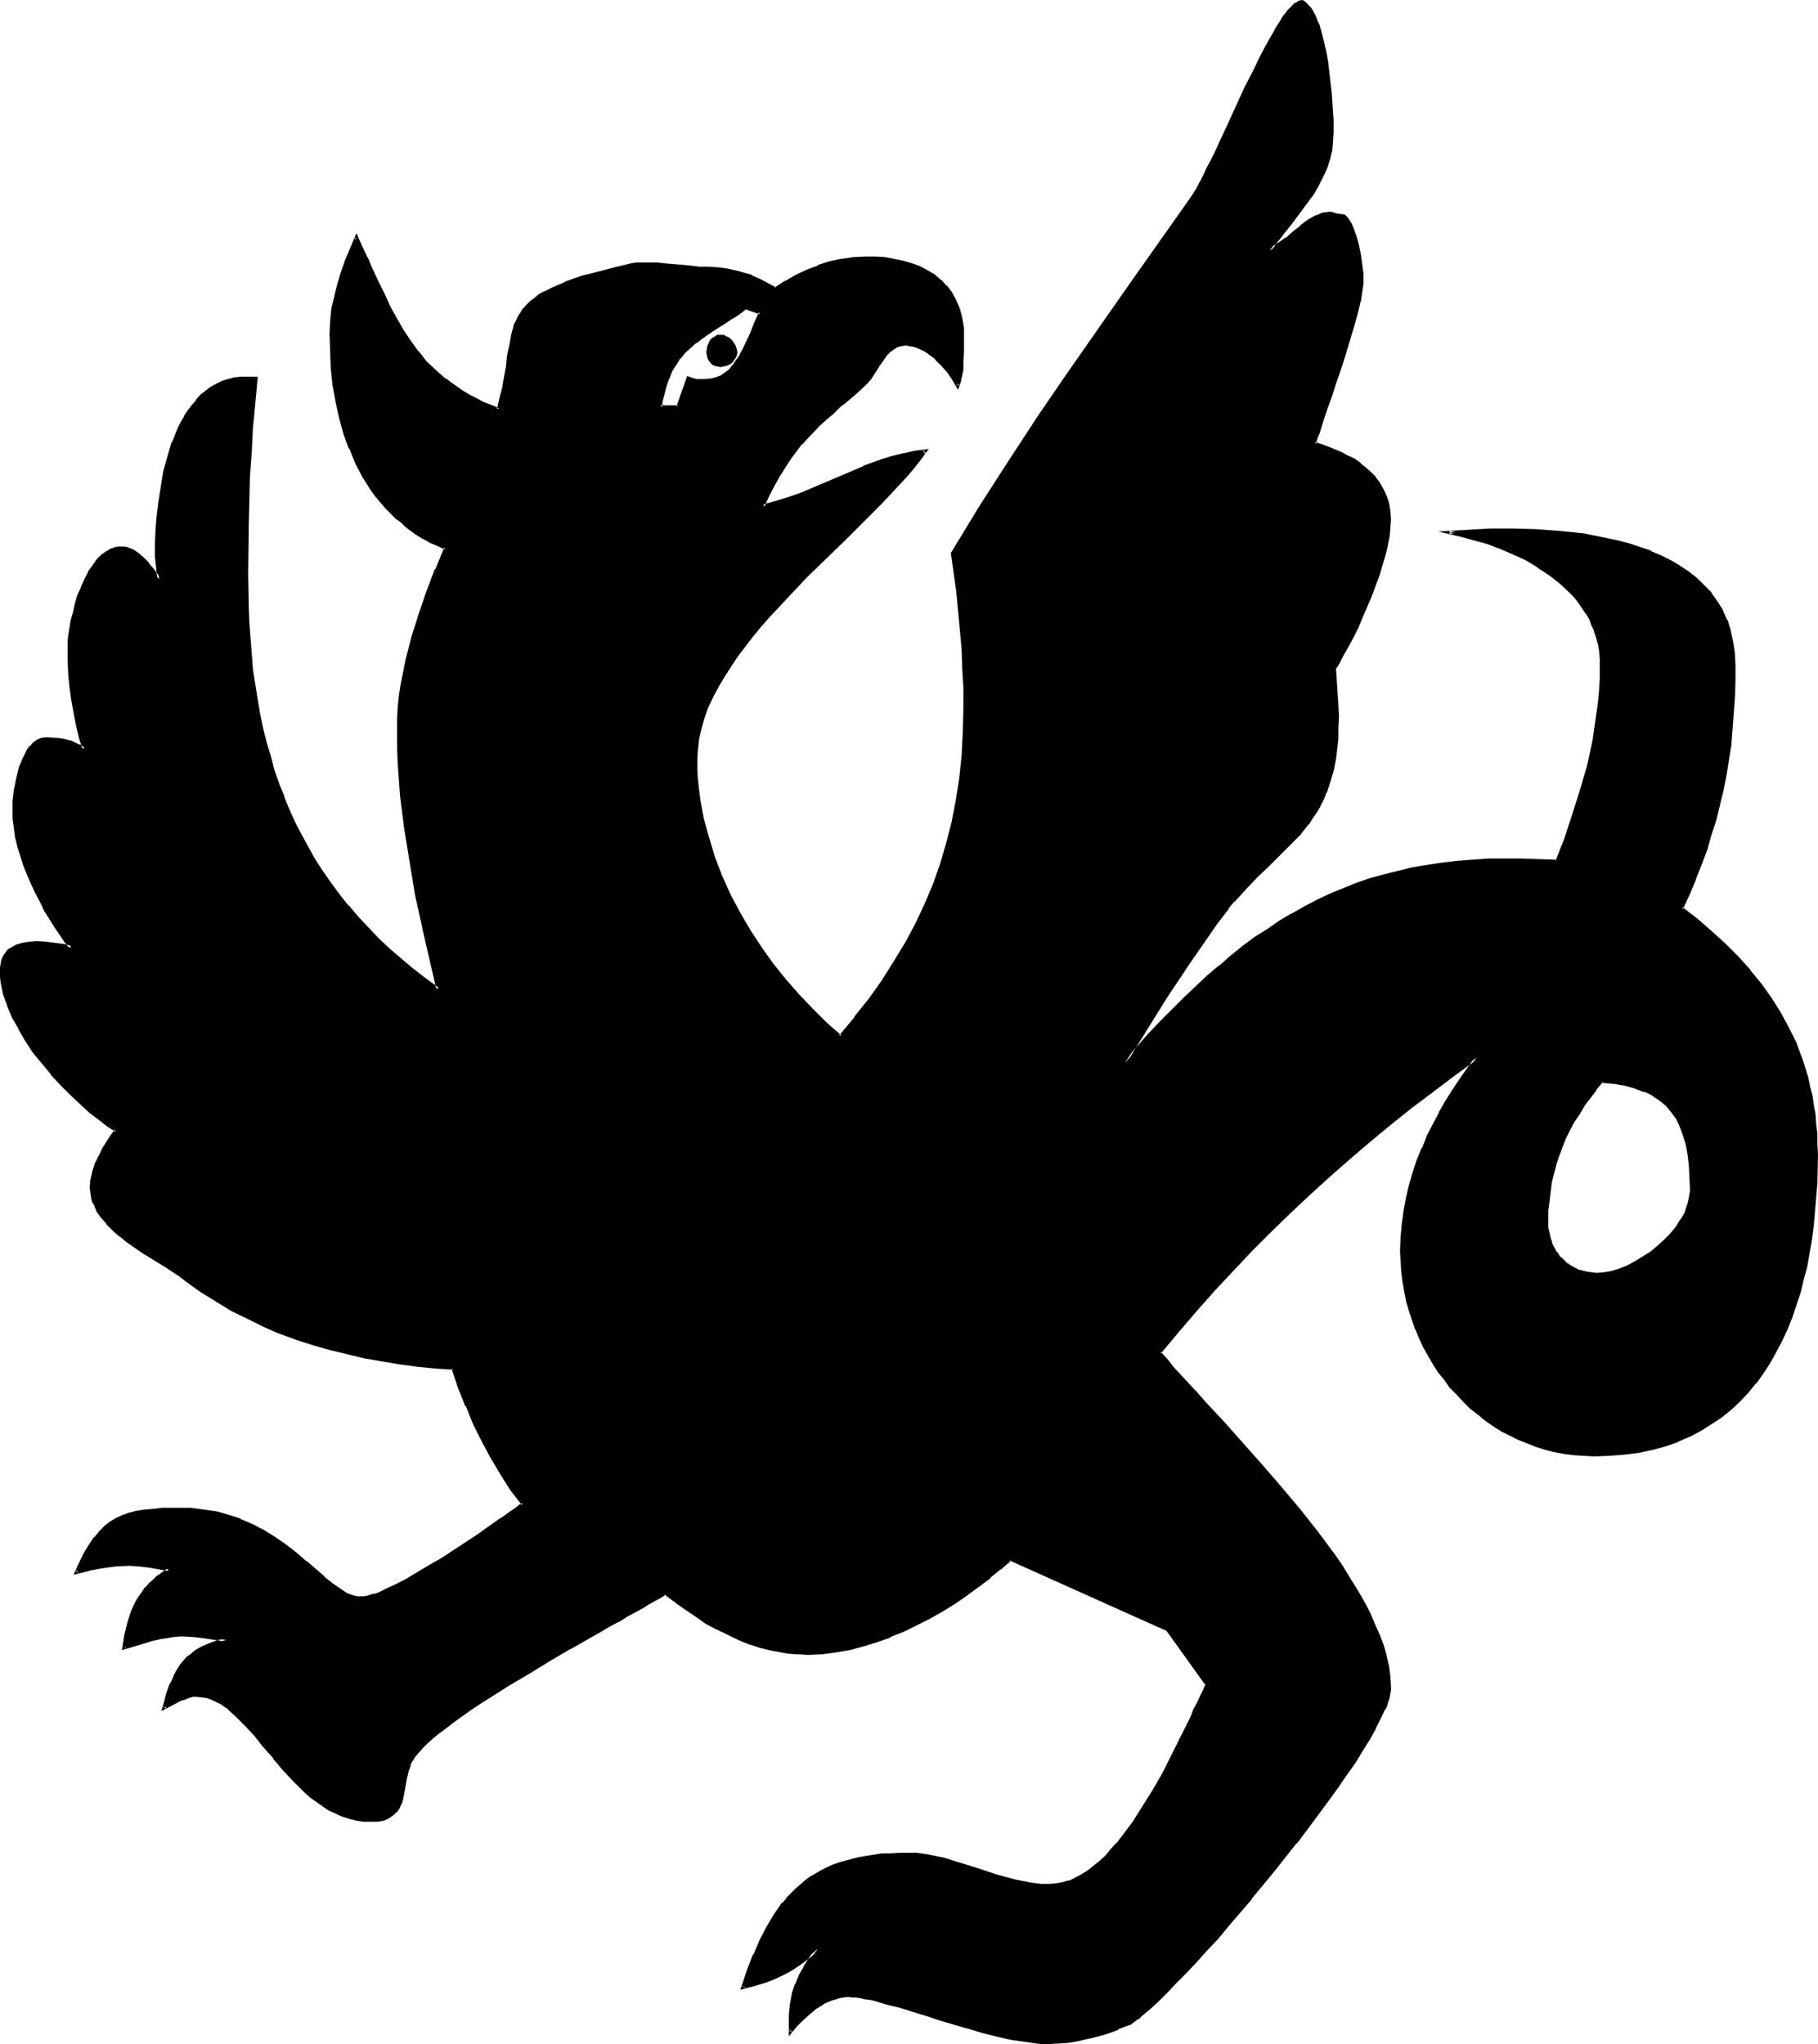 <?xml version="1.0" encoding="UTF-8" standalone="no"?>
<svg
   version="1.0"
   width="129.98mm"
   height="146.159mm"
   id="svg11"
   sodipodi:docname="Dragon 023.wmf"
   xmlns:inkscape="http://www.inkscape.org/namespaces/inkscape"
   xmlns:sodipodi="http://sodipodi.sourceforge.net/DTD/sodipodi-0.dtd"
   xmlns="http://www.w3.org/2000/svg"
   xmlns:svg="http://www.w3.org/2000/svg">
  <sodipodi:namedview
     id="namedview11"
     pagecolor="#ffffff"
     bordercolor="#000000"
     borderopacity="0.25"
     inkscape:showpageshadow="2"
     inkscape:pageopacity="0.0"
     inkscape:pagecheckerboard="0"
     inkscape:deskcolor="#d1d1d1"
     inkscape:document-units="mm" />
  <defs
     id="defs1">
    <pattern
       id="WMFhbasepattern"
       patternUnits="userSpaceOnUse"
       width="6"
       height="6"
       x="0"
       y="0" />
  </defs>
  <path
     style="fill:#000000;fill-opacity:1;fill-rule:evenodd;stroke:none"
     d="m 194.728,98.72 -0.808,-0.162 -0.646,-0.162 -0.485,-0.323 -0.646,-0.323 -0.323,-0.485 -0.162,-0.646 -0.323,-0.646 v -0.808 -0.808 l 0.323,-0.808 0.162,-0.646 0.323,-0.646 0.646,-0.646 0.485,-0.323 0.646,-0.323 h 0.808 0.646 l 0.808,0.323 0.646,0.323 0.646,0.646 0.485,0.646 0.485,0.646 0.162,0.808 0.162,0.808 -0.162,0.808 -0.162,0.646 -0.485,0.646 -0.485,0.485 -0.646,0.323 -0.646,0.323 -0.808,0.162 z M 430.825,393.103 h -2.747 l -2.586,-0.323 -2.747,-0.323 -2.586,-0.485 -2.424,-0.646 -2.586,-0.808 -2.424,-0.808 -2.262,-0.969 -2.424,-1.131 -2.262,-1.293 -2.101,-1.454 -2.101,-1.293 -2.101,-1.616 -1.939,-1.616 -1.778,-1.777 -1.939,-1.939 -1.616,-1.777 -1.616,-2.1 -1.616,-2.1 -1.454,-2.1 -1.293,-2.262 -1.293,-2.262 -1.131,-2.424 -0.97,-2.424 -0.808,-2.424 -0.97,-2.585 -0.646,-2.585 -0.646,-2.747 -0.323,-2.585 -0.323,-2.747 -0.162,-2.747 -0.162,-2.747 0.162,-3.716 0.162,-3.555 0.646,-3.555 0.646,-3.555 0.808,-3.393 0.97,-3.393 1.131,-3.231 1.293,-3.231 1.454,-3.231 1.454,-3.231 1.778,-3.07 1.778,-3.07 1.778,-3.07 1.939,-3.07 4.202,-5.817 -5.979,4.362 -5.818,4.362 -5.818,4.524 -5.818,4.524 -5.494,4.686 -5.656,4.686 -5.333,4.686 -5.333,4.847 -5.333,5.009 -5.171,5.009 -5.171,5.17 -5.01,5.332 -5.01,5.332 -5.01,5.655 -4.848,5.655 -4.848,5.978 1.778,1.939 1.778,2.262 2.101,2.262 2.101,2.262 2.262,2.424 2.262,2.585 2.424,2.585 2.424,2.585 5.01,5.655 5.171,5.817 5.171,5.978 5.171,6.14 4.848,6.14 4.525,6.301 2.262,3.07 1.939,3.07 1.939,3.07 1.616,3.07 1.616,3.07 1.454,3.07 1.293,2.908 0.97,2.908 0.808,2.908 0.646,2.747 0.323,2.747 0.162,2.747 v 0.808 l -0.162,0.808 -0.162,0.969 -0.323,0.969 -0.323,0.969 -0.485,1.293 -0.485,1.131 -0.646,1.293 -1.293,2.585 -1.778,2.908 -1.778,3.07 -2.101,3.231 -2.262,3.555 -2.424,3.393 -2.586,3.555 -2.747,3.716 -2.747,3.878 -3.07,3.878 -5.979,7.594 -6.141,7.432 -3.07,3.555 -3.07,3.555 -2.909,3.555 -3.07,3.231 -2.747,3.07 -2.747,2.908 -2.747,2.747 -2.424,2.585 -2.262,2.262 -2.101,1.939 -1.939,1.616 -0.808,0.808 -0.808,0.485 -0.646,0.646 -0.808,0.485 -0.646,0.323 -0.485,0.323 -2.586,0.969 -2.586,0.969 -2.747,0.808 -2.586,0.808 -2.747,0.485 -2.747,0.485 -2.909,0.162 -2.747,0.162 h -1.293 l -1.616,-0.162 -3.232,-0.323 -3.394,-0.646 -3.717,-0.808 -3.717,-0.969 -3.878,-1.131 -7.757,-2.262 -3.878,-1.131 -3.717,-1.293 -3.717,-0.969 -3.394,-0.969 -3.07,-0.808 -1.454,-0.323 -1.454,-0.323 -1.293,-0.323 -1.131,-0.162 h -1.131 l -0.97,-0.162 -1.131,0.162 -1.131,0.162 -1.131,0.323 -1.131,0.323 -2.262,1.131 -1.939,1.293 -2.101,1.616 -1.778,1.616 -1.616,1.777 -1.293,1.616 v -1.454 -1.616 -1.616 l 0.323,-2.908 0.485,-2.747 0.808,-2.424 0.97,-2.424 1.293,-2.424 1.616,-2.424 0.97,-1.293 0.97,-1.293 -1.293,1.131 -1.293,1.131 -2.424,1.777 -2.262,1.616 -2.424,1.131 -2.424,1.131 -2.586,0.969 -2.747,0.808 -2.909,0.808 1.616,-4.524 1.616,-4.201 1.778,-3.878 1.778,-3.555 1.939,-3.393 2.262,-2.908 1.131,-1.454 1.131,-1.131 1.293,-1.293 2.424,-2.1 1.454,-0.969 1.454,-0.969 1.454,-0.808 1.616,-0.808 1.616,-0.646 1.616,-0.646 1.778,-0.646 1.778,-0.323 1.939,-0.485 1.939,-0.485 2.101,-0.162 2.101,-0.323 2.101,-0.162 h 2.262 2.424 2.424 l 2.424,0.323 2.262,0.323 2.424,0.646 4.686,1.293 4.686,1.616 4.848,1.454 4.686,1.454 2.424,0.485 2.586,0.485 2.424,0.323 h 2.586 l 1.778,-0.162 1.616,-0.323 1.778,-0.485 1.616,-0.808 1.778,-0.808 1.616,-1.131 1.778,-1.293 1.616,-1.293 1.616,-1.454 1.454,-1.777 1.454,-1.777 1.616,-1.777 2.909,-4.039 2.909,-4.201 2.586,-4.524 2.586,-4.524 2.424,-4.524 2.262,-4.362 1.939,-4.362 0.97,-1.939 0.97,-1.939 0.808,-1.939 0.808,-1.777 0.808,-1.616 0.646,-1.454 -10.666,-14.865 -42.501,-19.065 -2.747,2.424 -2.909,2.262 -3.07,2.424 -3.07,2.262 -3.232,2.1 -3.394,2.1 -3.394,1.939 -3.394,1.939 -3.717,1.777 -3.555,1.454 -3.717,1.293 -3.717,1.293 -3.555,0.808 -3.878,0.646 -3.555,0.485 -3.717,0.162 h -2.586 l -2.747,-0.323 -2.586,-0.323 -2.424,-0.646 -2.586,-0.646 -2.424,-0.808 -2.424,-0.969 -2.586,-0.969 -2.262,-1.131 -2.424,-1.293 -2.262,-1.293 -2.262,-1.454 -4.525,-3.07 -4.363,-3.231 -1.293,0.646 -1.616,0.969 -1.616,0.969 -1.939,0.969 -1.939,1.293 -2.262,1.131 -2.262,1.293 -2.424,1.454 -2.424,1.293 -2.586,1.616 -5.494,3.07 -5.494,3.231 -5.656,3.231 -5.494,3.393 -5.171,3.393 -2.586,1.616 -2.424,1.616 -2.424,1.616 -2.101,1.616 -2.101,1.454 -1.939,1.454 -1.778,1.454 -1.616,1.454 -1.293,1.293 -1.131,1.293 -0.97,1.131 -0.808,1.131 -0.485,1.293 -0.485,1.293 -0.646,2.747 -0.323,2.585 -0.646,2.747 -0.323,1.131 -0.485,0.969 -0.808,0.969 -0.808,0.808 -0.97,0.808 -1.293,0.485 -1.616,0.323 -0.97,0.162 h -0.97 l -1.939,-0.162 -1.939,-0.323 -1.939,-0.323 -1.939,-0.646 -1.778,-0.808 -1.778,-0.969 -1.616,-0.969 -1.616,-1.131 -1.616,-1.293 -1.454,-1.293 -2.909,-2.908 -2.909,-3.07 -2.586,-3.07 -2.747,-3.231 -2.424,-3.07 -2.586,-2.747 -2.586,-2.585 -1.293,-1.131 -1.293,-1.131 -1.293,-0.808 -1.293,-0.808 -1.293,-0.646 -1.454,-0.485 -1.454,-0.162 -1.454,-0.162 h -0.97 l -1.131,0.323 -1.131,0.485 -1.131,0.485 -2.262,1.131 -2.101,1.131 0.485,-1.939 0.646,-1.939 0.646,-1.777 0.646,-1.616 0.646,-1.616 0.808,-1.454 0.808,-1.131 0.97,-1.131 0.97,-1.131 1.131,-0.808 1.293,-0.969 1.293,-0.646 1.454,-0.646 1.616,-0.646 1.616,-0.485 1.778,-0.485 -5.979,-0.969 -3.07,-0.323 h -3.07 -1.939 l -2.101,0.323 -1.939,0.323 -1.939,0.485 -3.878,1.131 -3.717,1.131 0.646,-3.393 0.808,-3.393 0.97,-2.908 0.485,-1.454 0.646,-1.131 0.808,-1.293 0.808,-1.293 0.97,-1.131 0.97,-1.131 1.131,-0.969 1.131,-1.131 1.293,-0.969 1.616,-0.969 -2.747,-0.485 -2.747,-0.485 -2.747,-0.323 h -2.586 -3.555 l -3.555,0.485 -3.555,0.646 -3.555,0.969 1.293,-2.747 1.293,-2.424 1.293,-2.262 1.293,-1.777 1.293,-1.616 1.454,-1.454 1.454,-1.131 1.616,-0.969 1.616,-0.808 1.616,-0.485 1.939,-0.485 2.101,-0.323 2.262,-0.323 2.424,-0.162 h 2.586 2.747 2.586 l 2.424,0.162 2.424,0.323 2.101,0.485 2.262,0.646 2.101,0.646 2.101,0.646 1.939,0.808 1.778,0.808 1.778,0.969 3.394,2.1 3.07,2.1 2.909,2.262 2.747,2.262 2.424,2.1 2.424,2.1 2.101,1.777 2.101,1.454 1.131,0.646 0.97,0.646 0.97,0.485 0.97,0.323 0.97,0.162 h 0.97 0.808 l 0.97,-0.162 0.97,-0.323 1.131,-0.323 1.131,-0.485 1.293,-0.485 1.293,-0.646 1.454,-0.808 3.07,-1.454 3.07,-1.777 3.394,-1.939 3.394,-2.1 6.464,-4.362 3.232,-2.1 3.07,-2.1 2.747,-1.939 1.293,-0.808 1.131,-0.808 1.131,-0.808 0.97,-0.646 0.97,-0.646 0.808,-0.646 -3.07,-4.201 -2.909,-4.201 -2.586,-4.362 -2.424,-4.524 -2.101,-4.686 -2.101,-4.686 -1.939,-4.847 -1.778,-5.17 -4.848,-0.485 -4.848,-0.485 -4.848,-0.646 -4.686,-0.808 -4.848,-0.808 -4.525,-0.969 -4.686,-1.293 -4.525,-1.293 -4.525,-1.454 -4.363,-1.616 -4.363,-1.777 -4.363,-2.1 -4.363,-2.262 -4.202,-2.424 -4.04,-2.585 -4.202,-3.07 -1.454,-1.131 -1.939,-1.293 -1.939,-1.131 -1.939,-1.293 -4.363,-2.747 -4.04,-2.908 -2.101,-1.454 -1.778,-1.616 -1.616,-1.616 -1.454,-1.777 -1.293,-1.777 -0.808,-1.939 -0.323,-0.969 -0.323,-0.969 v -0.969 l -0.162,-1.131 0.162,-2.1 0.485,-2.1 0.646,-2.1 0.808,-1.939 0.97,-1.939 1.131,-1.939 1.293,-1.777 1.293,-1.616 -2.262,-1.454 -2.424,-1.777 -2.424,-1.939 -2.586,-2.424 -2.586,-2.424 -2.586,-2.585 -2.586,-2.747 -2.424,-2.908 -2.262,-3.07 -2.101,-3.07 -1.939,-3.231 -1.616,-3.07 -1.454,-3.231 -0.97,-3.07 -0.323,-1.616 -0.323,-1.454 -0.162,-1.454 -0.162,-1.454 0.162,-1.131 0.162,-0.808 0.162,-0.969 0.323,-0.808 0.323,-0.646 0.485,-0.646 0.485,-0.646 0.646,-0.323 1.454,-0.969 1.616,-0.485 1.778,-0.323 h 1.939 2.586 l 2.424,0.323 2.262,0.485 2.262,0.485 -1.454,-1.777 -1.454,-1.939 -1.454,-1.939 -1.293,-2.262 -1.293,-2.262 -1.293,-2.262 -1.293,-2.424 -1.131,-2.424 -0.97,-2.585 -0.97,-2.424 -0.97,-2.585 -0.646,-2.585 -0.646,-2.424 -0.323,-2.585 -0.323,-2.424 -0.162,-2.424 v -1.131 l 0.162,-1.131 0.162,-1.454 0.162,-1.454 0.646,-3.07 0.808,-3.231 0.485,-1.616 0.646,-1.293 0.808,-1.293 0.646,-1.131 0.97,-0.969 0.97,-0.808 1.131,-0.323 1.293,-0.323 2.586,0.162 1.454,0.162 1.293,0.323 1.293,0.485 1.293,0.485 1.131,0.646 1.131,0.646 -0.97,-3.231 -0.97,-3.231 -0.646,-3.555 -0.485,-3.555 -0.485,-3.393 -0.323,-3.555 -0.162,-3.555 v -3.393 -1.454 l 0.162,-1.777 0.323,-1.939 0.323,-2.1 0.485,-2.1 0.646,-2.262 0.646,-2.262 0.808,-2.262 0.97,-2.1 1.131,-1.939 1.131,-1.939 1.293,-1.616 1.293,-1.293 0.808,-0.485 0.646,-0.485 0.97,-0.323 0.646,-0.323 0.808,-0.162 h 0.97 0.808 l 0.808,0.162 1.454,0.646 1.454,0.969 1.293,1.131 1.293,1.293 1.131,1.454 0.97,1.454 0.97,1.293 -0.646,-6.301 v -3.393 l 0.162,-3.555 0.323,-3.878 0.485,-4.039 0.485,-4.039 0.808,-4.039 1.131,-3.878 1.131,-3.878 1.616,-3.555 0.808,-1.777 0.808,-1.616 0.97,-1.454 1.131,-1.616 1.131,-1.293 1.131,-1.293 1.293,-0.969 1.454,-0.969 1.293,-0.969 1.616,-0.646 1.616,-0.485 1.778,-0.485 1.778,-0.162 h 1.939 2.101 l -0.808,6.624 -0.485,6.463 -0.485,6.786 -0.323,6.463 -0.485,13.249 -0.162,13.41 v 4.362 l 0.162,4.524 0.162,4.201 0.646,8.563 0.485,4.039 0.485,4.201 0.646,4.039 0.808,3.878 0.808,3.878 0.97,3.878 0.97,3.716 1.131,3.716 1.293,3.555 1.293,3.716 1.454,3.393 1.454,3.555 1.778,3.393 1.778,3.393 1.939,3.231 2.101,3.231 2.101,3.07 2.424,3.231 2.424,2.908 2.586,3.07 2.747,2.908 2.747,2.908 3.07,2.908 3.232,2.747 3.232,2.747 3.394,2.585 3.555,2.585 -1.939,-8.402 -1.939,-8.402 -1.939,-8.725 -1.616,-8.886 -1.293,-8.886 -1.131,-8.886 -0.323,-4.524 -0.323,-4.362 -0.162,-4.362 -0.162,-4.524 0.162,-3.07 0.162,-3.231 0.323,-3.231 0.485,-3.07 0.485,-3.231 0.808,-3.07 1.616,-6.301 1.778,-6.14 2.101,-6.14 2.424,-5.978 2.586,-5.817 -2.262,-0.969 -1.939,-0.969 -1.939,-1.131 -1.939,-1.131 -1.616,-1.131 -1.778,-1.454 -1.616,-1.293 -1.454,-1.454 -1.454,-1.454 -2.747,-3.231 -1.293,-1.616 -2.101,-3.555 -2.101,-3.716 -1.616,-4.039 -1.454,-4.039 -1.293,-4.201 -0.808,-4.362 -0.808,-4.524 -0.485,-4.524 -0.323,-4.524 V 90.157 86.764 l 0.485,-3.393 0.808,-3.231 0.808,-3.231 0.97,-3.231 1.131,-3.231 2.586,-6.463 0.808,2.1 0.97,2.1 0.97,1.939 0.97,2.1 1.778,3.716 1.616,3.716 1.778,3.393 1.778,3.231 1.778,3.07 1.939,3.07 2.101,2.747 2.101,2.747 2.586,2.424 2.747,2.424 1.454,1.131 1.616,0.969 1.616,1.131 1.778,0.969 1.778,0.969 1.939,0.969 2.101,0.969 2.101,0.808 0.646,-2.1 0.485,-2.1 0.323,-1.939 0.485,-1.777 0.323,-1.777 0.162,-1.777 0.323,-1.616 0.162,-1.616 0.485,-2.908 0.646,-2.747 0.646,-2.424 0.485,-1.131 0.485,-1.131 0.646,-0.969 0.646,-0.969 0.97,-1.131 0.97,-0.808 1.131,-0.969 1.293,-0.969 1.454,-0.808 1.616,-0.808 1.778,-0.808 1.939,-0.808 2.262,-0.808 2.424,-0.808 2.747,-0.808 2.909,-0.646 3.232,-0.969 3.394,-0.646 1.131,-0.323 1.293,-0.162 2.747,-0.162 2.747,0.162 2.909,0.162 5.656,0.646 2.747,0.323 h 2.424 l 2.424,0.162 2.424,0.162 2.424,0.646 2.262,0.485 2.262,0.808 2.262,0.969 2.101,1.131 1.939,1.293 2.909,-1.777 2.909,-1.616 2.909,-1.454 3.07,-1.293 3.07,-0.969 3.07,-0.646 3.232,-0.485 3.232,-0.162 h 2.586 l 2.586,0.162 2.586,0.485 2.262,0.485 2.262,0.646 2.262,0.808 2.101,0.969 1.778,1.293 1.778,1.293 1.454,1.616 1.454,1.777 1.131,1.939 0.808,2.262 0.646,2.424 0.485,2.747 0.162,2.908 v 3.231 l -0.162,3.393 -0.162,1.616 -0.323,1.616 -0.323,1.454 -0.485,1.454 -1.131,-1.939 -1.293,-1.939 -1.616,-1.939 -1.778,-1.777 -1.778,-1.454 -1.131,-0.646 -0.97,-0.646 -1.131,-0.323 -1.131,-0.485 -0.97,-0.162 h -1.131 -0.97 l -0.97,0.323 -0.808,0.323 -0.808,0.485 -0.808,0.485 -0.646,0.808 -1.131,1.454 -1.293,1.777 -1.131,1.777 -0.97,1.616 -1.293,1.454 -2.424,2.262 -2.262,1.939 -1.131,0.969 -1.131,0.808 -1.939,1.939 -1.939,1.616 -1.778,1.616 -3.232,3.393 -1.616,1.777 -1.454,1.777 -1.454,1.939 -1.454,2.262 -1.454,2.424 -1.454,2.424 -1.454,2.908 -1.454,3.231 2.909,-0.808 2.747,-0.808 2.747,-0.969 2.747,-1.131 5.494,-2.262 5.171,-2.262 5.333,-2.262 2.747,-0.969 2.747,-0.969 2.747,-0.808 2.747,-0.808 2.747,-0.485 2.909,-0.323 -1.616,2.262 -1.778,2.262 -1.939,2.1 -2.101,2.424 -2.262,2.262 -2.262,2.424 -4.848,4.847 -5.01,5.009 -5.171,5.009 -5.333,5.17 -5.01,5.332 -4.848,5.17 -2.424,2.747 -2.262,2.747 -2.101,2.747 -2.101,2.747 -1.939,2.747 -1.778,2.747 -1.616,2.747 -1.454,2.908 -1.131,2.747 -1.131,2.908 -0.808,2.747 -0.646,2.747 -0.323,2.908 -0.162,2.908 v 2.585 l 0.162,2.747 0.323,2.747 0.323,2.747 0.485,2.585 0.485,2.747 1.454,5.17 1.616,5.332 1.939,5.009 2.424,5.009 2.424,5.009 2.909,4.686 3.07,4.524 3.232,4.524 3.394,4.362 3.555,4.039 3.717,3.878 3.717,3.716 3.878,3.393 4.202,-5.009 3.878,-5.17 3.555,-5.009 3.394,-5.009 2.909,-5.17 2.909,-5.17 2.424,-5.17 2.262,-5.332 1.939,-5.493 1.616,-5.493 1.454,-5.817 1.131,-5.817 0.97,-5.978 0.646,-6.301 0.323,-6.463 0.162,-6.624 -0.162,-5.332 -0.162,-5.17 -0.162,-5.332 -0.485,-5.17 -0.485,-5.332 -0.646,-5.17 -1.293,-10.179 7.757,-12.441 7.757,-12.279 7.918,-12.118 8.242,-11.956 16.483,-23.589 16.645,-23.589 0.485,-0.808 0.646,-1.131 0.808,-1.293 0.808,-1.454 0.808,-1.616 0.808,-1.777 0.808,-1.777 0.97,-1.939 0.97,-2.1 1.131,-2.1 1.939,-4.524 4.363,-9.048 2.101,-4.524 2.262,-4.362 0.97,-1.939 1.131,-1.939 0.97,-1.939 0.97,-1.616 0.97,-1.454 0.97,-1.454 0.808,-1.293 0.97,-0.969 0.808,-0.808 0.808,-0.646 0.646,-0.323 0.646,-0.162 0.646,0.323 0.646,0.646 0.485,0.646 0.485,0.646 0.646,0.808 0.323,0.969 0.97,1.939 0.646,2.424 0.808,2.424 0.485,2.747 0.485,2.747 0.808,5.655 0.162,2.747 0.162,2.585 0.162,2.424 0.162,2.262 v 1.777 1.616 2.262 l -0.323,2.262 -0.485,2.1 -0.646,2.1 -0.808,1.939 -0.808,1.939 -1.131,1.939 -1.131,1.777 -2.586,3.716 -2.747,3.716 -3.07,3.878 -3.07,4.201 2.424,-1.616 2.101,-1.454 2.101,-1.777 1.939,-1.454 1.939,-1.454 1.778,-1.131 0.97,-0.485 0.97,-0.323 0.97,-0.162 0.97,-0.162 h 0.323 l 0.485,0.162 0.97,0.323 1.131,0.162 1.131,0.162 0.646,0.646 0.485,0.808 0.646,0.969 0.323,1.131 0.97,2.262 0.646,2.424 0.485,2.424 0.323,2.585 0.162,2.262 v 1.131 0.969 0.646 l -0.162,0.969 v 0.969 l -0.323,1.131 -0.162,1.131 -0.323,1.293 -0.646,2.585 -0.808,3.07 -0.808,3.07 -2.101,6.463 -2.101,6.624 -1.131,3.07 -1.131,3.07 -0.808,2.908 -0.97,2.585 -0.323,1.131 -0.323,1.131 -0.323,0.969 -0.323,0.969 3.555,1.131 3.555,1.454 1.778,0.969 1.616,0.969 1.616,1.131 1.454,1.131 1.454,1.293 1.293,1.293 1.131,1.616 0.97,1.616 0.646,1.777 0.646,1.939 0.323,1.939 0.162,2.262 -0.162,2.1 -0.162,2.262 -0.485,2.424 -0.646,2.585 -0.808,2.747 -0.808,2.747 -2.101,5.655 -2.262,5.655 -1.293,2.747 -1.293,2.585 -1.131,2.424 -1.293,2.262 -1.293,2.1 -1.131,1.939 0.808,9.856 v 3.231 3.231 l -0.162,2.908 -0.323,2.747 -0.323,2.585 -0.485,2.424 -0.485,2.262 -0.646,2.1 -0.808,2.1 -0.808,1.777 -0.808,1.777 -0.97,1.616 -1.131,1.777 -1.131,1.454 -2.262,2.908 -2.747,2.747 -2.747,2.747 -2.909,2.908 -3.07,2.908 -3.07,3.231 -1.616,1.777 -1.616,1.777 -1.616,1.939 -1.454,1.939 -1.616,2.262 -1.616,2.262 -5.979,8.563 -5.818,8.886 -11.15,17.934 3.232,-3.716 3.232,-3.716 3.232,-3.393 3.232,-3.231 3.232,-3.231 3.232,-3.07 3.07,-2.908 3.232,-2.747 3.232,-2.747 3.232,-2.424 3.232,-2.424 3.232,-2.262 3.232,-2.1 3.394,-2.1 3.394,-1.777 3.394,-1.777 3.394,-1.616 3.555,-1.616 3.555,-1.293 3.555,-1.293 3.717,-1.131 3.878,-0.969 3.878,-0.808 3.878,-0.646 4.04,-0.646 4.202,-0.485 4.202,-0.485 4.363,-0.162 4.363,-0.162 h 4.525 l 4.686,0.323 4.848,0.162 2.424,-6.14 2.262,-6.463 2.101,-6.624 1.778,-6.624 1.454,-6.786 0.646,-3.555 0.485,-3.393 0.485,-3.393 0.162,-3.393 0.323,-3.231 v -3.393 -1.939 l -0.323,-1.939 -0.162,-1.939 -0.485,-1.777 -0.646,-1.777 -0.646,-1.777 -0.808,-1.616 -0.808,-1.616 -0.97,-1.454 -1.131,-1.454 -1.131,-1.454 -1.293,-1.293 -2.586,-2.424 -3.07,-2.424 -3.07,-2.1 -3.232,-1.777 -3.555,-1.616 -3.394,-1.616 -3.555,-1.131 -3.394,-1.131 -3.555,-0.969 -3.394,-0.646 2.586,-0.323 h 2.747 l 2.909,-0.162 2.909,-0.162 h 5.979 l 6.302,0.162 6.464,0.485 6.302,0.646 3.232,0.485 3.07,0.646 3.07,0.808 3.07,0.808 2.909,0.808 2.909,1.131 2.747,1.131 2.586,1.454 2.424,1.454 2.424,1.454 2.101,1.777 1.939,1.939 1.939,1.939 1.616,2.262 1.293,2.424 1.293,2.585 0.808,2.747 0.808,2.908 0.323,3.231 0.162,3.231 v 4.524 l -0.162,4.362 -0.162,4.201 -0.323,4.201 -0.485,4.201 -0.646,4.201 -0.646,3.878 -0.808,4.039 -0.808,4.039 -1.131,4.039 -1.131,3.878 -1.293,4.039 -1.454,3.878 -1.454,4.039 -1.778,4.039 -1.778,4.201 4.04,3.07 3.878,3.393 3.717,3.393 3.394,3.393 3.232,3.555 3.07,3.716 2.747,3.878 2.424,4.039 2.262,4.039 1.939,4.201 1.616,4.524 1.454,4.686 0.646,2.424 0.485,2.424 0.485,2.424 0.323,2.585 0.323,2.424 0.162,2.747 0.162,2.747 v 2.747 l -0.162,7.755 -0.162,3.878 -0.323,3.716 -0.485,3.878 -0.485,3.716 -0.646,3.716 -0.646,3.555 -0.808,3.555 -0.97,3.393 -1.131,3.555 -1.131,3.231 -1.293,3.231 -1.293,3.07 -1.616,3.07 -1.616,2.908 -1.778,2.747 -2.101,2.585 -1.939,2.424 -2.262,2.424 -2.424,2.262 -2.424,2.1 -2.747,1.777 -2.909,1.777 -2.909,1.454 -3.232,1.454 -3.232,1.131 -3.555,0.969 -3.555,0.808 -3.878,0.485 -4.04,0.323 z m 1.939,-100.982 -1.778,2.1 -1.454,2.1 -1.616,2.262 -1.454,2.1 -1.293,2.1 -1.293,2.262 -0.97,2.262 -1.131,2.262 -0.808,2.424 -0.808,2.424 -0.646,2.424 -0.485,2.585 -0.485,2.585 -0.323,2.585 -0.162,2.747 -0.162,2.908 0.162,1.616 0.162,1.454 0.323,1.293 0.485,1.454 0.646,1.293 0.646,1.131 0.646,1.131 0.97,0.808 0.97,0.969 0.97,0.808 1.131,0.646 1.131,0.485 1.293,0.485 1.293,0.323 1.293,0.162 1.454,0.162 1.939,-0.162 2.101,-0.485 2.101,-0.646 2.101,-0.808 2.101,-1.131 2.101,-1.131 2.101,-1.454 2.101,-1.616 1.778,-1.616 1.778,-1.777 1.454,-1.939 1.454,-1.939 0.97,-1.939 0.808,-2.1 0.485,-1.939 0.162,-1.939 v -3.555 l -0.162,-3.231 -0.485,-3.07 -0.485,-2.747 -0.646,-2.424 -0.808,-2.424 -1.131,-2.1 -1.293,-1.939 -1.454,-1.777 -1.778,-1.454 -1.939,-1.293 -2.262,-1.131 -2.586,-0.969 -2.747,-0.646 -3.07,-0.646 -1.616,-0.162 z M 201.353,83.209 l -2.101,1.454 -2.101,1.293 -1.939,1.454 -1.939,1.131 -3.555,2.585 -1.778,1.131 -1.616,1.454 -1.454,1.293 -1.293,1.616 -1.131,1.616 -1.131,1.939 -0.97,2.1 -0.808,2.262 -0.646,2.585 -0.162,1.454 -0.323,1.454 h 4.848 l 2.586,-7.755 1.131,0.323 1.293,0.323 h 1.293 1.131 l 1.454,-0.162 1.454,-0.323 1.454,-0.646 1.131,-0.808 1.131,-0.808 0.97,-1.293 0.97,-1.131 0.808,-1.293 1.454,-3.07 1.454,-3.07 1.131,-2.908 1.293,-2.908 z"
     id="path1" />
  <path
     style="fill:#000000;fill-opacity:1;fill-rule:evenodd;stroke:none"
     d="m 194.566,98.235 h 0.162 -0.646 v 0 l -0.646,-0.323 v 0.162 l -0.485,-0.323 v 0 l -0.485,-0.485 0.162,0.162 -0.485,-0.485 v 0.162 l -0.162,-0.646 v 0 l -0.162,-0.646 v 0 -0.646 0 -0.808 0.162 l 0.162,-0.808 0.323,-0.646 h -0.162 l 0.485,-0.646 -0.162,0.162 0.646,-0.646 -0.162,0.162 0.646,-0.485 h -0.162 l 0.646,-0.323 v 0.162 l 0.646,-0.162 h -0.162 l 0.808,0.162 -0.162,-0.162 0.808,0.323 h -0.162 l 0.646,0.485 v -0.162 l 0.646,0.646 v -0.162 l 0.485,0.646 v 0 l 0.323,0.808 v -0.162 l 0.323,0.808 v -0.162 0.808 0 0.646 0 l -0.323,0.646 v 0 l -0.323,0.485 v 0 l -0.485,0.485 v -0.162 l -0.646,0.485 h 0.162 l -0.646,0.323 v -0.162 l -0.808,0.323 h 0.162 -0.808 l 0.162,0.969 0.808,-0.162 v 0 l 0.808,-0.162 0.646,-0.323 h 0.162 l 0.646,-0.485 0.485,-0.485 v -0.162 l 0.485,-0.646 0.323,-0.646 0.162,-0.969 v 0 l -0.162,-0.808 -0.323,-0.969 -0.485,-0.808 v 0 l -0.485,-0.646 v 0 l -0.646,-0.646 -0.646,-0.323 h -0.162 l -0.808,-0.485 h -0.808 -0.97 l -0.646,0.485 v 0 l -0.646,0.323 -0.646,0.646 -0.323,0.808 -0.323,0.646 -0.162,0.808 v 0.162 l -0.162,0.808 v 0 l 0.162,0.808 0.162,0.808 v 0 l 0.323,0.646 0.485,0.646 0.485,0.485 v 0 l 0.646,0.323 0.808,0.162 0.808,0.162 z"
     id="path2" />
  <path
     style="fill:#000000;fill-opacity:1;fill-rule:evenodd;stroke:none"
     d="m 430.825,392.618 h -2.747 0.162 l -2.747,-0.323 -2.586,-0.323 -2.586,-0.485 v 0 l -2.586,-0.646 -2.424,-0.808 -2.424,-0.808 v 0 l -2.262,-0.969 -2.262,-1.131 -2.262,-1.131 v 0 l -2.101,-1.454 -2.101,-1.454 -2.101,-1.616 v 0.162 l -1.939,-1.616 v 0 l -1.778,-1.777 -1.939,-1.939 -1.616,-1.777 v 0 l -1.616,-2.1 -1.454,-1.939 -1.454,-2.262 -1.454,-2.262 v 0.162 l -1.131,-2.424 -1.131,-2.424 -1.131,-2.424 0.162,0.162 -0.97,-2.424 -0.808,-2.585 -0.646,-2.585 -0.646,-2.585 v 0 l -0.485,-2.747 -0.323,-2.585 v 0 l -0.162,-2.747 v -2.747 l 0.162,-3.716 0.162,-3.555 v 0 l 0.485,-3.393 0.646,-3.555 v 0 l 0.97,-3.393 0.97,-3.393 1.131,-3.231 v 0 l 1.293,-3.231 h -0.162 l 1.454,-3.231 1.616,-3.231 1.616,-3.07 v 0 l 1.778,-3.07 1.939,-3.07 1.939,-2.908 5.656,-8.079 -8.242,5.978 -5.818,4.362 -5.818,4.524 v 0 l -5.656,4.524 -5.656,4.686 v 0 l -5.494,4.686 -5.494,4.686 -5.333,4.847 -5.333,5.009 -5.171,5.009 -5.171,5.17 -5.01,5.332 -5.01,5.332 -5.01,5.655 -4.848,5.655 v 0.162 l -5.01,6.14 1.939,2.262 1.939,2.262 1.939,2.1 2.101,2.424 2.262,2.424 2.262,2.585 2.424,2.585 2.424,2.585 5.01,5.655 5.171,5.817 5.171,5.978 5.171,6.14 v -0.162 l 4.848,6.301 4.525,6.14 2.101,3.07 2.101,3.231 1.778,3.07 v -0.162 l 1.778,3.07 1.616,3.07 1.454,3.07 1.131,2.908 v 0 l 1.131,2.908 0.808,2.908 v -0.162 l 0.485,2.908 0.485,2.747 v -0.162 2.747 0 0.646 l -0.162,0.808 -0.162,0.969 v 0 l -0.323,0.969 -0.323,1.131 v -0.162 l -0.485,1.131 h 0.162 l -0.485,1.293 -2.101,3.878 v 0 l -1.616,2.747 -1.939,3.07 -1.939,3.393 -2.262,3.393 -2.424,3.555 -2.586,3.555 -2.747,3.716 -2.909,3.716 -2.909,3.878 v 0 l -5.979,7.594 -6.141,7.432 v 0 l -3.07,3.555 -3.07,3.555 -2.909,3.555 -2.909,3.231 -2.909,3.07 -2.747,2.908 -2.747,2.747 -2.424,2.585 -2.262,2.262 -2.101,1.939 -1.939,1.616 -0.808,0.808 0.162,-0.162 -0.97,0.646 v 0 l -0.646,0.646 v 0 l -0.646,0.323 -0.646,0.485 v 0 l -0.485,0.162 -2.586,1.131 v -0.162 l -2.586,0.969 -2.586,0.808 -2.747,0.808 v 0 l -2.747,0.485 -2.747,0.485 -2.747,0.323 v 0 h -2.747 -1.293 -1.616 0.162 l -3.232,-0.485 -3.555,-0.646 h 0.162 l -3.717,-0.808 -3.717,-0.969 -3.878,-0.969 -7.918,-2.424 -3.717,-1.131 -3.878,-1.131 -3.555,-1.131 -3.394,-0.969 -3.07,-0.808 h -0.162 l -1.454,-0.323 -1.293,-0.323 -1.293,-0.162 -1.293,-0.162 v 0 l -1.131,-0.162 h -0.97 -1.131 -0.162 l -1.131,0.162 v 0 l -1.131,0.323 -1.131,0.485 v 0 l -2.262,0.969 v 0 l -2.101,1.454 v 0 l -1.939,1.616 h -0.162 l -1.778,1.616 -1.616,1.777 -1.293,1.616 0.646,0.323 v -3.07 l 0.162,-1.616 v 0 l 0.323,-2.908 0.485,-2.585 v 0 l 0.808,-2.585 -0.162,0.162 1.131,-2.424 1.293,-2.424 v 0.162 l 1.454,-2.424 0.97,-1.293 3.717,-4.847 -4.686,4.039 -1.293,1.131 0.162,-0.162 -2.424,1.939 -2.424,1.454 h 0.162 l -2.424,1.293 -2.424,1.131 v -0.162 l -2.586,0.969 -2.586,0.969 -3.07,0.808 0.646,0.485 1.454,-4.524 v 0 l 1.778,-4.201 h -0.162 l 1.778,-3.878 1.778,-3.555 v 0 l 2.101,-3.231 2.101,-3.07 v 0 l 0.97,-1.293 v 0 l 1.293,-1.131 1.293,-1.293 2.424,-2.1 v 0 l 1.454,-0.969 -1.939,0.162 -0.162,0.162 -2.424,2.1 -1.293,1.293 -1.131,1.131 v 0.162 l -1.131,1.293 h -0.162 l -2.101,3.07 -1.939,3.231 v 0 l -1.939,3.716 -1.616,3.878 h -0.162 l -1.616,4.201 v 0 l -1.778,5.332 3.717,-0.969 2.747,-0.808 2.586,-0.969 v 0 l 2.424,-1.131 2.424,-1.293 v 0 l 2.424,-1.616 2.424,-1.777 v 0 l 1.293,-1.131 1.293,-1.131 -0.808,-0.485 -0.97,1.131 -0.808,1.293 -1.616,2.424 v 0.162 l -1.293,2.262 -0.97,2.424 -0.162,0.162 -0.808,2.424 v 0.162 l -0.485,2.585 -0.323,3.07 v 0 1.616 4.201 l 2.101,-2.585 1.616,-1.616 1.778,-1.616 v 0 l 1.939,-1.616 v 0 l 2.101,-1.293 h -0.162 l 2.262,-0.969 v 0 l 1.131,-0.323 0.97,-0.323 v 0 l 1.131,-0.162 v 0 l 1.131,-0.162 0.97,0.162 h 1.131 -0.162 l 1.293,0.162 1.293,0.323 1.454,0.162 1.454,0.323 h -0.162 l 3.232,0.969 3.394,0.808 3.555,1.131 3.717,1.131 3.878,1.293 7.757,2.262 3.878,1.131 3.878,0.969 3.555,0.808 h 0.162 l 3.394,0.485 3.232,0.485 v 0 l 1.616,0.162 h 1.293 l 2.747,-0.162 h 0.162 l 2.747,-0.162 2.747,-0.485 2.747,-0.646 h 0.162 l 2.586,-0.646 2.747,-0.808 2.586,-0.969 v -0.162 l 2.586,-0.969 0.485,-0.162 h 0.162 l 0.646,-0.485 0.646,-0.485 v 0 l 0.808,-0.646 v 0.162 l 0.808,-0.646 v -0.162 l 0.808,-0.646 1.939,-1.616 2.101,-1.939 2.262,-2.262 2.424,-2.585 2.747,-2.747 2.747,-2.908 2.747,-3.07 3.07,-3.231 2.909,-3.555 3.07,-3.555 3.07,-3.555 v -0.162 l 6.141,-7.432 5.979,-7.594 h 0.162 l 2.909,-3.878 2.747,-3.716 2.747,-3.716 2.586,-3.555 2.424,-3.555 2.424,-3.393 1.939,-3.231 1.939,-3.07 1.616,-2.908 v -0.162 l 1.939,-3.878 0.485,-1.131 h 0.162 l 0.485,-1.131 v -0.162 l 0.323,-0.969 0.323,-0.969 v -0.162 l 0.162,-0.969 0.162,-0.808 v -0.808 0 l -0.162,-2.747 v 0 l -0.323,-2.747 -0.646,-2.747 v -0.162 l -0.808,-2.908 -1.131,-2.908 v 0 l -1.293,-2.908 -1.293,-3.07 -1.616,-3.07 -1.778,-3.07 v 0 l -1.939,-3.07 -1.939,-3.231 -2.101,-3.07 -4.686,-6.301 -4.848,-6.14 v 0 l -5.171,-6.14 -5.171,-5.978 -5.171,-5.817 -5.01,-5.655 -2.424,-2.585 -2.424,-2.585 -2.262,-2.585 -2.262,-2.424 -2.101,-2.262 -2.101,-2.262 -1.778,-2.262 -1.778,-1.939 v 0.485 l 4.848,-5.817 v 0 l 4.848,-5.655 5.01,-5.655 5.01,-5.332 5.01,-5.332 5.171,-5.17 5.171,-5.009 5.333,-5.009 5.333,-4.847 5.333,-4.686 5.494,-4.686 v 0 l 5.656,-4.686 5.656,-4.524 v 0 l 5.818,-4.362 5.979,-4.524 5.979,-4.362 -0.646,-0.646 -4.202,5.978 -1.939,2.908 -1.939,3.07 -1.778,3.07 v 0.162 l -1.616,3.07 -1.616,3.07 -1.293,3.393 h -0.162 l -1.293,3.231 v 0 l -1.131,3.393 -0.97,3.393 -0.808,3.393 v 0 l -0.646,3.555 -0.485,3.555 v 0 l -0.323,3.555 -0.162,3.716 0.162,2.747 0.162,2.747 v 0 l 0.323,2.747 0.485,2.747 v 0 l 0.485,2.585 0.808,2.747 0.808,2.424 0.808,2.424 0.162,0.162 0.97,2.424 1.131,2.424 1.293,2.262 v 0 l 1.293,2.262 1.454,2.262 1.616,1.939 1.454,2.1 0.162,0.162 1.778,1.777 1.778,1.939 1.778,1.777 v 0 l 2.101,1.616 v 0 l 1.939,1.616 2.101,1.454 2.262,1.454 v 0 l 2.262,1.131 2.262,1.131 2.424,0.969 v 0 l 2.424,0.969 2.586,0.808 2.424,0.646 h 0.162 l 2.586,0.485 2.586,0.323 2.747,0.162 v 0 l 2.747,0.162 z"
     id="path3" />
  <path
     style="fill:#000000;fill-opacity:1;fill-rule:evenodd;stroke:none"
     d="m 219.453,507.98 1.293,-0.969 1.616,-0.808 h -0.162 l 1.616,-0.808 1.616,-0.646 v 0.162 l 1.616,-0.646 v 0 l 1.778,-0.646 1.778,-0.485 1.939,-0.323 h -0.162 l 1.939,-0.485 2.101,-0.162 2.101,-0.323 v 0 l 2.101,-0.162 2.262,-0.162 h 2.424 l 2.424,0.162 h -0.162 l 2.424,0.323 2.424,0.323 h -0.162 l 2.424,0.646 4.686,1.293 4.686,1.616 4.848,1.454 4.848,1.293 2.424,0.646 v 0 l 2.424,0.323 2.586,0.323 v 0 l 2.586,0.162 v 0 l 1.778,-0.162 1.778,-0.323 v 0 l 1.778,-0.485 v -0.162 l 1.778,-0.646 1.616,-0.969 h 0.162 l 1.616,-1.131 1.616,-1.131 0.162,-0.162 1.616,-1.293 1.454,-1.454 1.616,-1.777 1.454,-1.777 v 0 l 1.616,-1.939 v 0 l 3.07,-3.878 2.747,-4.362 2.747,-4.362 v 0 l 2.424,-4.524 2.424,-4.686 2.262,-4.362 2.101,-4.201 0.97,-2.1 0.808,-1.939 0.97,-1.939 0.808,-1.616 0.646,-1.777 0.97,-1.777 -10.989,-15.026 -42.986,-19.227 -2.909,2.585 v 0 l -2.909,2.262 v 0 l -2.909,2.262 -3.232,2.262 -3.07,2.262 -3.394,2.1 -3.394,1.939 v 0 l -3.555,1.939 -3.555,1.616 -3.555,1.616 v -0.162 l -3.717,1.454 -3.555,1.131 -3.717,0.808 v 0 l -3.717,0.808 -3.717,0.323 h 0.162 l -3.717,0.162 h -2.586 v 0 l -2.586,-0.323 -2.586,-0.323 -2.586,-0.485 h 0.162 l -2.586,-0.808 -2.586,-0.646 h 0.162 l -2.424,-0.969 v 0 l -2.424,-0.969 -2.424,-1.131 -2.424,-1.293 h 0.162 l -2.262,-1.293 -2.424,-1.454 -4.525,-3.07 -4.525,-3.555 -3.07,1.777 v 0 l -1.778,0.969 v 0 l -1.778,1.131 -2.101,1.131 h 0.162 l -2.262,1.293 v 0 l -2.262,1.293 v 0 l -2.424,1.293 -2.424,1.454 -2.747,1.454 v 0 l -5.333,3.231 v 0 l -5.494,3.07 h -0.162 l -5.494,3.393 -5.494,3.231 -5.333,3.393 -2.586,1.777 -2.424,1.616 -2.262,1.454 -2.262,1.616 -2.101,1.616 -1.939,1.454 v 0 l -1.778,1.454 -1.616,1.454 -1.293,1.293 -1.131,1.293 v 0 l -0.97,1.293 h -0.162 l -0.646,1.131 v 0 l -0.646,1.293 v 0 l -0.485,1.293 v 0.162 l -0.485,2.585 -0.485,2.747 v -0.162 l -0.646,2.747 -0.323,1.131 v -0.162 l -0.485,1.131 v 0 l -0.646,0.969 v -0.162 l -0.808,0.808 h 0.162 l -1.131,0.646 h 0.162 l -1.293,0.646 v -0.162 l -1.454,0.323 -0.97,0.162 v 0 h -0.97 l -1.939,-0.162 v 0 l -1.939,-0.162 v 0 l -1.939,-0.485 -1.778,-0.646 v 0 l -1.778,-0.808 -1.616,-0.808 v 0 l -1.616,-0.969 -1.616,-1.131 -1.616,-1.293 v 0 l -1.454,-1.293 -2.909,-2.908 -2.909,-3.07 -2.586,-3.07 v 0 l -2.747,-3.07 -2.424,-3.07 v 0 l -2.586,-2.908 -2.586,-2.585 -1.293,-1.131 v 0 l -1.293,-1.131 v 0 l -1.293,-0.808 h -0.162 l -1.293,-0.808 -1.293,-0.646 -0.162,-0.162 -1.293,-0.323 h -0.162 l -1.293,-0.323 -1.454,-0.162 h -0.162 l -1.131,0.162 -1.131,0.323 -1.131,0.323 v 0 l -1.131,0.485 v 0 l -2.262,1.293 -2.101,1.131 0.646,0.485 0.485,-2.1 0.646,-1.939 0.485,-1.777 v 0.162 l 0.646,-1.616 0.808,-1.616 0.646,-1.293 v 0 l 0.97,-1.131 h -0.162 l 0.97,-1.293 v 0.162 l 0.97,-1.131 v 0 l 1.131,-0.808 v 0 l 1.131,-0.808 v 0 l 1.293,-0.808 1.454,-0.646 v 0.162 l 1.454,-0.646 1.778,-0.485 3.878,-0.969 -8.242,-1.293 -2.909,-0.323 h -0.162 l -3.07,-0.162 h -1.939 -0.162 l -1.939,0.323 -1.939,0.485 h -0.162 l -1.778,1.293 2.101,-0.485 h -0.162 l 2.101,-0.323 1.939,-0.323 v 0 l 1.939,-0.162 3.07,0.162 v 0 l 2.909,0.323 6.141,0.969 v -0.969 l -1.939,0.485 -1.616,0.485 -1.616,0.646 v 0 l -1.454,0.646 -1.454,0.808 v 0 l -1.131,0.808 v 0.162 l -1.131,0.808 h -0.162 l -0.97,1.131 v 0 l -0.97,1.131 v 0 l -0.808,1.293 v 0 l -0.808,1.454 -0.646,1.616 -0.808,1.454 v 0.162 l -0.646,1.777 -0.485,1.939 -0.808,2.908 3.07,-1.616 2.101,-1.131 v 0 l 1.131,-0.323 v 0 l 1.131,-0.485 1.131,-0.323 h -0.162 0.97 v 0 l 1.454,0.162 1.293,0.162 v 0 l 1.454,0.485 h -0.162 l 1.454,0.646 1.293,0.646 v 0 l 1.293,0.969 v -0.162 l 1.131,1.131 v 0 l 1.293,1.131 2.586,2.585 2.586,2.747 v 0 l 2.424,3.07 2.747,3.07 v 0.162 l 2.586,3.07 2.909,3.07 2.909,2.908 1.454,1.293 0.162,0.162 1.616,1.131 1.616,1.131 1.616,1.131 v 0 l 1.778,0.808 1.778,0.808 v 0 l 1.939,0.646 1.939,0.485 v 0 l 1.939,0.323 h 0.162 1.939 0.97 0.162 0.808 l 1.778,-0.323 1.293,-0.646 1.131,-0.808 0.808,-0.808 h 0.162 l 0.646,-0.969 0.485,-1.131 0.162,-0.162 0.323,-1.131 0.485,-2.585 v 0 l 0.485,-2.747 0.646,-2.747 v 0.162 l 0.485,-1.293 h -0.162 l 0.646,-1.293 v 0.162 l 0.646,-1.131 v 0 l 0.97,-1.131 v 0 l 1.131,-1.293 1.293,-1.293 1.616,-1.454 1.778,-1.454 -0.162,0.162 1.939,-1.454 2.101,-1.616 2.262,-1.616 2.262,-1.616 2.424,-1.616 2.586,-1.616 5.333,-3.393 5.494,-3.231 5.494,-3.393 v 0 l 5.494,-3.231 h 0.162 l 5.333,-3.07 v 0 l 2.586,-1.454 2.424,-1.454 2.424,-1.293 h 0.162 l 2.262,-1.454 v 0 l 2.101,-1.131 v 0 l 2.101,-1.131 1.778,-1.131 v 0 l 1.778,-0.969 v 0 l 1.454,-0.808 1.293,-0.808 h -0.485 l 4.363,3.231 4.525,3.07 2.262,1.616 2.424,1.293 v 0 l 2.424,1.131 2.262,1.131 2.424,1.131 v 0 l 2.424,0.969 h 0.162 l 2.424,0.808 2.586,0.646 v 0 l 2.586,0.485 2.586,0.485 2.586,0.162 h 0.162 l 2.586,0.162 3.717,-0.162 v 0 l 3.717,-0.485 3.717,-0.646 h 0.162 l 3.555,-0.969 3.717,-1.131 3.717,-1.293 v -0.162 l 3.717,-1.454 3.555,-1.777 3.555,-1.777 v 0 l 3.394,-1.939 3.394,-2.1 3.232,-2.262 3.07,-2.262 3.07,-2.262 v -0.162 l 2.747,-2.262 h 0.162 l 2.747,-2.424 h -0.485 l 42.501,19.065 -0.162,-0.162 10.666,14.865 v -0.485 l -0.646,1.616 -0.808,1.616 -0.808,1.777 -0.97,1.777 -0.808,2.1 -0.97,1.939 -2.101,4.201 -2.262,4.524 -2.262,4.524 -2.586,4.524 v 0 l -2.747,4.362 -2.747,4.362 -2.909,3.878 v 0 l -1.454,1.939 v -0.162 l -1.616,1.777 -1.454,1.777 -1.616,1.454 -1.616,1.293 v 0 l -1.616,1.293 -1.616,0.969 v 0 l -1.778,0.969 -1.616,0.808 v -0.162 l -1.616,0.485 v 0 l -1.778,0.323 -1.778,0.162 h 0.162 -2.586 0.162 l -2.586,-0.323 -2.424,-0.485 v 0 l -2.424,-0.485 -4.686,-1.293 -4.848,-1.616 -4.686,-1.454 -4.686,-1.454 -2.424,-0.485 v 0 l -2.424,-0.485 -2.424,-0.323 v 0 h -2.424 -2.424 l -2.262,0.162 h -2.101 -0.162 l -2.101,0.323 -2.101,0.323 -1.778,0.323 h -0.162 l -1.939,0.485 -1.778,0.485 -1.778,0.485 v 0 l -1.778,0.646 v 0 l -1.454,0.646 -1.616,0.808 v 0 l -1.616,0.969 -1.454,0.808 -1.293,0.969 z"
     id="path4" />
  <path
     style="fill:#000000;fill-opacity:1;fill-rule:evenodd;stroke:none"
     d="m 42.824,442.22 -1.939,0.323 -3.878,1.131 -3.555,1.293 0.485,0.485 0.646,-3.555 v 0 l 0.646,-3.231 0.97,-2.908 v 0 l 0.646,-1.293 0.646,-1.293 v 0 l 0.646,-1.293 0.808,-1.131 0.97,-1.131 v 0 l 0.97,-1.131 1.131,-0.969 1.131,-1.131 v 0.162 l 1.293,-0.969 2.424,-1.616 -3.717,-0.808 -2.747,-0.323 -2.909,-0.323 v 0 l -2.586,-0.162 -3.555,0.162 v 0 l -3.717,0.323 -3.394,0.646 h -0.162 l -3.555,0.969 0.485,0.646 1.293,-2.747 1.293,-2.424 v 0 l 1.293,-2.1 1.293,-1.939 h -0.162 l 1.454,-1.616 v 0.162 l 1.293,-1.454 v 0.162 l 1.454,-1.293 1.616,-0.969 v 0 l 1.616,-0.646 v 0 l 1.616,-0.485 1.939,-0.485 v 0 l 2.101,-0.485 2.101,-0.162 2.424,-0.162 v 0 h 2.586 2.747 2.586 v 0 l 2.424,0.162 2.262,0.323 2.262,0.485 v 0 l 2.262,0.646 1.939,0.485 2.101,0.808 -0.162,-0.162 1.939,0.969 1.939,0.808 1.778,0.969 v 0 l 3.232,1.939 3.232,2.262 2.909,2.262 v -0.162 l 2.586,2.262 v 0 l 2.424,2.1 2.424,2.1 v 0 l 2.262,1.777 v 0 l 2.101,1.616 0.97,0.646 0.97,0.485 h 0.162 l 0.97,0.485 v 0 l 0.97,0.323 h 0.162 l 0.97,0.323 v 0 h 0.97 v 0 h 0.808 l 0.97,-0.162 v 0 l 1.131,-0.323 0.97,-0.323 0.162,-0.162 1.131,-0.485 1.293,-0.485 1.454,-0.646 1.293,-0.646 3.07,-1.616 3.232,-1.777 v 0 l 3.232,-1.939 3.394,-2.1 9.858,-6.463 2.909,-1.939 2.747,-1.939 1.293,-0.969 1.293,-0.808 0.97,-0.808 1.131,-0.646 0.808,-0.646 1.293,-0.808 -3.394,-4.686 -2.909,-4.201 -2.586,-4.362 v 0 l -2.262,-4.362 -2.262,-4.686 -1.939,-4.686 v 0 l -1.939,-4.847 v 0 l -1.939,-5.493 -5.171,-0.485 -4.848,-0.485 -4.848,-0.646 -4.686,-0.808 -4.686,-0.808 v 0 l -4.686,-0.969 -4.525,-1.131 -4.525,-1.454 -4.525,-1.454 -4.525,-1.616 0.162,0.162 -4.363,-1.939 -4.363,-1.939 -4.363,-2.262 h 0.162 l -4.202,-2.424 -4.202,-2.747 -4.04,-2.908 -1.616,-1.293 -1.778,-1.131 -1.939,-1.293 -2.101,-1.293 -4.202,-2.585 -4.202,-2.908 -1.939,-1.454 v 0 l -1.778,-1.616 -1.616,-1.616 v 0 l -1.454,-1.777 v 0 l -1.131,-1.777 v 0.162 l -0.97,-1.939 h 0.162 l -0.323,-0.969 -0.323,-0.969 v 0 l -0.162,-0.969 v 0.162 -1.131 l 0.162,-2.1 v 0.162 l 0.485,-2.262 v 0.162 l 0.485,-2.1 v 0.162 l 0.97,-2.1 0.97,-1.939 v 0 l 1.131,-1.777 1.131,-1.777 1.616,-2.1 -2.747,-1.616 -2.262,-1.777 v 0 l -2.586,-1.939 h 0.162 l -2.586,-2.424 -2.586,-2.424 -2.586,-2.585 -2.586,-2.747 v 0 l -2.424,-2.908 v 0 l -2.262,-3.07 -2.101,-3.07 -1.939,-3.07 v 0 l -1.616,-3.07 -1.293,-3.231 v 0.162 L 1.778,268.37 1.293,266.916 v 0 l -0.323,-1.454 v -1.454 0 l -0.162,-1.454 0.162,-1.131 v 0.162 -0.969 0 l 0.323,-0.808 v 0.162 l 0.323,-0.969 H 1.454 l 0.485,-0.646 H 1.778 l 0.485,-0.485 v 0 l 0.485,-0.646 v 0.162 l 0.646,-0.485 1.293,-0.808 v 0 l 1.454,-0.485 v 0 l 1.939,-0.323 H 7.918 l 1.939,-0.162 2.586,0.162 h -0.162 l 2.424,0.323 2.424,0.485 v 0 l 3.394,0.808 -2.262,-2.747 -1.293,-1.939 -1.454,-2.1 -1.454,-2.1 -1.293,-2.262 v 0 l -1.293,-2.262 -1.131,-2.424 -1.131,-2.424 -1.131,-2.585 v 0 L 7.11,233.632 v 0 l -0.808,-2.585 -0.646,-2.585 -0.646,-2.424 v 0 l -0.323,-2.585 -0.646,2.747 v 0 l 0.646,2.585 0.808,2.585 0.808,2.585 v 0 l 0.97,2.424 v 0 l 1.131,2.585 1.131,2.424 1.293,2.424 1.131,2.424 v 0 l 1.454,2.262 1.293,2.1 1.454,2.1 1.293,1.939 1.454,1.777 0.485,-0.808 -2.101,-0.485 v 0 l -2.424,-0.323 -2.424,-0.323 v 0 l -2.586,-0.162 -1.939,0.162 v 0 l -1.939,0.323 v 0 l -1.616,0.485 -1.454,0.808 -0.808,0.485 -0.485,0.646 v 0 l -0.485,0.646 -0.485,0.808 v 0 l -0.323,0.808 v 0.162 l -0.162,0.808 v 0 L 0,261.422 v 0 1.131 1.454 0 l 0.162,1.454 0.323,1.616 v 0 l 0.323,1.616 1.131,3.07 v 0.162 l 1.293,3.07 1.778,3.07 v 0.162 l 1.778,3.07 2.101,3.231 2.424,2.908 v 0 l 2.424,2.908 v 0.162 l 2.586,2.747 2.586,2.585 2.586,2.424 2.586,2.424 v 0 l 2.586,1.939 v 0 l 2.262,1.777 2.262,1.454 -0.162,-0.646 -1.293,1.777 -1.131,1.777 -1.131,1.777 v 0.162 l -0.97,1.939 -0.97,1.939 v 0.162 l -0.646,1.939 v 0.162 l -0.485,2.1 v 0 l -0.162,2.1 0.162,1.131 v 0 l 0.162,0.969 v 0.162 l 0.162,0.969 0.323,0.969 h 0.162 l 0.808,1.939 v 0.162 l 1.293,1.777 v 0 l 1.454,1.616 v 0.162 l 1.616,1.616 1.778,1.616 h 0.162 l 1.939,1.616 4.202,2.908 4.202,2.585 2.101,1.293 1.939,1.293 1.778,1.131 1.616,1.293 4.04,2.908 4.202,2.585 4.202,2.585 v 0 l 4.363,2.1 4.202,2.1 4.363,1.939 h 0.162 l 4.363,1.616 4.525,1.454 4.525,1.293 4.686,1.131 4.686,1.131 v 0 l 4.686,0.808 4.848,0.808 4.686,0.646 4.848,0.485 5.01,0.323 -0.485,-0.323 1.778,5.332 v 0 l 1.939,4.847 h 0.162 l 1.939,4.847 2.262,4.524 2.424,4.524 v 0 l 2.586,4.362 2.747,4.362 3.232,4.201 v -0.646 l -0.808,0.485 -0.808,0.646 -1.131,0.808 -0.97,0.646 -1.293,0.969 -1.293,0.808 -2.747,1.939 -2.909,2.1 -9.858,6.463 -3.394,1.939 -3.232,1.939 v 0 l -3.232,1.939 -2.909,1.454 -1.454,0.646 -1.293,0.646 -1.293,0.646 -1.293,0.485 0.162,-0.162 -1.131,0.323 -0.97,0.323 v 0 l -0.808,0.162 h -0.97 0.162 -0.97 v 0 l -0.97,-0.162 h 0.162 l -0.97,-0.323 v 0 l -0.97,-0.323 v 0 l -0.97,-0.646 -0.97,-0.646 -2.101,-1.454 v 0 l -2.262,-1.777 h 0.162 l -2.424,-2.1 -2.424,-2.1 h -0.162 l -2.586,-2.262 v 0 l -2.909,-2.262 -3.07,-2.1 -3.394,-2.1 h -0.162 l -1.778,-0.969 -1.778,-0.808 -1.939,-0.808 -0.162,-0.162 -1.939,-0.646 -2.101,-0.646 -2.262,-0.646 v 0 l -2.262,-0.323 -2.424,-0.323 -2.424,-0.323 v 0 h -2.586 -2.747 -2.586 v 0 l -2.586,0.323 -2.101,0.162 -2.101,0.323 v 0 l -1.939,0.485 -1.778,0.646 v 0 l -1.778,0.808 v 0 l -1.616,0.969 -1.454,1.131 v 0 l -1.454,1.454 v 0 l -1.293,1.616 h -0.162 l -1.293,1.939 -1.293,2.1 v 0 l -1.293,2.585 -1.616,3.555 4.525,-1.131 h -0.162 l 3.555,-0.646 3.555,-0.485 v 0 l 3.555,-0.162 2.586,0.162 v 0 l 2.747,0.323 2.747,0.485 2.586,0.485 -0.162,-0.808 -1.454,0.969 -1.293,0.969 h -0.162 l -1.131,1.131 -1.131,0.969 -0.97,1.131 h -0.162 l -0.808,1.293 -0.808,1.131 -0.808,1.293 v 0 l -0.646,1.293 -0.646,1.454 v 0 l -0.97,3.07 -0.808,3.231 v 0 l -0.646,4.201 4.363,-1.293 3.717,-1.131 z"
     id="path5" />
  <path
     style="fill:#000000;fill-opacity:1;fill-rule:evenodd;stroke:none"
     d="M 4.686,223.453 4.363,221.029 v 0.162 l -0.162,-2.424 v -1.131 0.162 l 0.162,-1.293 0.162,-1.293 0.162,-1.454 0.485,-3.231 v 0.162 l 0.97,-3.231 0.485,-1.616 v 0.162 l 0.646,-1.454 0.646,-1.293 v 0 l 0.808,-1.131 -0.162,0.162 0.97,-0.969 v 0 l 0.97,-0.646 v 0 l 0.97,-0.485 h -0.162 l 1.293,-0.162 v 0 l 2.586,0.162 v 0 l 1.293,0.162 v 0 l 1.293,0.323 1.293,0.485 v -0.162 l 1.131,0.485 1.293,0.646 h -0.162 l 2.101,1.454 -1.293,-4.524 -0.808,-3.231 v 0 l -0.646,-3.393 -0.485,-3.555 -0.485,-3.555 -0.323,-3.393 v 0 l -0.162,-3.555 -0.162,-3.393 0.162,-1.454 v 0 l 0.162,-1.777 0.323,-1.777 0.323,-2.1 v 0 l 0.485,-2.1 0.646,-2.262 0.646,-2.262 0.808,-2.262 v 0.162 l 0.97,-2.262 0.97,-1.939 v 0 l 1.293,-1.777 1.131,-1.616 v 0 l 1.293,-1.293 v 0 l 0.646,-0.485 0.808,-0.323 v 0 l 0.808,-0.485 -0.162,0.162 0.808,-0.323 0.808,-0.162 v 0 l 0.808,-0.162 v 0 l 0.646,0.162 0.808,0.162 -0.162,-0.162 1.454,0.646 v 0 l 1.454,0.969 v 0 l 1.293,1.131 1.293,1.293 v 0 l 1.131,1.293 v 0 l 0.97,1.454 1.939,2.908 -0.97,-8.24 v 0.162 l 0.162,-3.393 0.162,-3.555 v 0 l 0.323,-3.878 0.323,-3.878 0.646,-4.039 0.808,-4.039 v 0 l 0.97,-3.878 1.293,-3.878 h -0.162 l 1.616,-3.555 0.808,-1.777 0.97,-1.616 v 0.162 l 0.97,-1.616 0.97,-1.454 v 0 l 1.131,-1.293 v 0 l 1.131,-1.293 1.293,-1.131 v 0.162 l 1.293,-0.969 1.454,-0.969 v 0 l 1.454,-0.646 v 0 l 1.616,-0.485 1.778,-0.323 h -0.162 l 1.778,-0.323 v 0 h 4.04 l -0.485,-0.485 -0.808,6.624 -0.485,6.624 v 0 l -0.485,6.786 -0.323,6.463 -0.485,13.249 -0.162,13.41 0.162,8.886 0.162,4.201 v 0.162 l 0.646,8.402 0.485,4.201 0.485,4.039 0.646,4.039 0.808,3.878 0.808,3.878 v 0.162 l 0.97,3.716 0.97,3.878 1.131,3.716 1.293,3.555 1.293,3.555 0.162,0.162 1.454,3.555 1.454,3.393 1.778,3.393 1.778,3.393 v 0 l 1.939,3.231 1.939,3.231 2.262,3.231 2.424,3.07 v 0 l 2.424,3.07 v 0 l 2.586,3.07 2.747,2.908 2.747,2.908 3.07,2.908 3.232,2.747 3.232,2.747 v 0 l 3.555,2.585 4.525,3.393 -2.424,-9.533 -1.939,-8.563 v 0 l -1.778,-8.725 -1.616,-8.725 -1.454,-8.886 -0.97,-8.886 -0.485,-4.524 v 0 l -0.162,-4.362 -0.162,-4.362 -0.162,-4.524 0.162,-3.07 0.162,-3.231 v 0.162 l 0.323,-3.231 0.323,-3.07 0.646,-3.231 v 0 l 0.646,-3.07 1.616,-6.301 1.939,-6.14 2.101,-6.14 v 0 l 2.424,-5.978 h -0.162 l 2.747,-6.301 -2.424,-0.969 -2.101,-0.969 -1.939,-1.131 h 0.162 l -1.939,-1.131 -1.778,-1.293 -1.616,-1.293 v 0 l -1.616,-1.293 v 0 l -1.454,-1.454 -1.454,-1.454 v 0 l -2.747,-3.07 v 0 l -1.131,-1.777 -2.262,-3.555 v 0.162 l -1.939,-3.716 -1.778,-4.039 h 0.162 l -1.454,-4.039 -1.293,-4.201 -0.97,-4.362 v 0.162 l -0.646,-4.524 -0.485,-4.524 v 0 l -0.323,-4.524 -0.162,-4.686 0.162,-3.393 v 0.162 l 0.485,-3.393 0.646,-3.393 v 0.162 l 0.808,-3.231 1.131,-3.231 1.131,-3.231 v 0 l 2.424,-6.301 h -0.808 l 0.97,2.1 0.97,1.939 0.97,2.1 0.97,1.939 1.616,3.716 1.778,3.716 1.778,3.393 1.616,3.393 v 0 l 1.778,3.07 1.939,3.07 2.101,2.747 h 0.162 l 2.262,2.747 2.424,2.424 2.747,2.424 v 0 l 0.646,-0.808 v 0.162 l -2.747,-2.424 -2.586,-2.424 -2.101,-2.747 v 0.162 l -2.101,-2.908 -1.939,-2.908 -1.778,-3.07 v 0 l -1.778,-3.231 -1.616,-3.555 -1.778,-3.555 -1.778,-3.878 -0.808,-1.939 -0.97,-1.939 -0.97,-2.1 -1.293,-2.908 -3.07,7.271 v 0 l -1.131,3.231 -0.97,3.231 -0.808,3.231 v 0.162 l -0.808,3.231 -0.323,3.393 v 0 l -0.162,3.393 0.162,4.686 0.162,4.524 v 0.162 l 0.485,4.524 0.808,4.362 v 0.162 l 0.97,4.362 1.131,4.201 1.454,4.039 h 0.162 l 1.616,4.039 1.939,3.716 v 0 l 2.262,3.555 1.293,1.777 v 0 l 2.747,3.231 v 0 l 1.454,1.454 1.454,1.454 h 0.162 l 1.616,1.293 v 0.162 l 1.616,1.293 1.778,1.293 1.778,1.131 h 0.162 l 1.939,1.131 1.939,0.808 2.101,0.969 -0.162,-0.646 -2.424,5.978 h -0.162 l -2.262,5.978 v 0 l -2.101,6.14 -1.939,6.14 -1.616,6.301 -0.646,3.231 v 0 l -0.646,3.231 -0.485,3.07 -0.323,3.231 v 0 l -0.162,3.231 v 3.07 4.524 l 0.162,4.362 0.323,4.362 v 0.162 l 0.323,4.362 1.131,8.886 1.454,8.886 1.454,8.886 1.939,8.725 v 0.162 l 1.939,8.402 1.939,8.402 0.808,-0.485 -3.555,-2.585 -3.555,-2.747 0.162,0.162 -3.232,-2.747 -3.232,-2.747 -3.07,-2.908 -2.747,-2.908 -2.747,-2.908 -2.586,-3.07 v 0.162 l -2.424,-3.07 v 0 l -2.262,-3.07 -2.262,-3.231 -2.101,-3.231 -1.778,-3.231 v 0 l -1.778,-3.231 -1.778,-3.393 -1.616,-3.555 -1.454,-3.555 0.162,0.162 -1.454,-3.555 -1.293,-3.716 -0.97,-3.716 -1.131,-3.716 -0.97,-3.878 v 0 l -0.808,-3.878 -0.646,-3.878 -0.646,-4.039 -0.646,-4.039 -0.323,-4.201 -0.646,-8.402 v 0 l -0.162,-4.201 -0.162,-8.886 0.162,-13.41 0.323,-13.249 0.485,-6.463 0.323,-6.786 v 0.162 l 0.646,-6.624 0.646,-7.109 h -4.363 v 0 l -1.778,0.162 h -0.162 l -1.778,0.485 -1.616,0.485 v 0 l -1.616,0.808 v 0 l -1.454,0.808 -1.293,0.969 -0.162,0.162 -1.293,0.969 -1.131,1.293 v 0.162 l -1.131,1.293 v 0 l -1.131,1.454 -0.97,1.454 v 0.162 l -0.97,1.616 -0.808,1.616 -1.454,3.716 h -0.162 l -1.131,3.878 -1.131,4.039 v 0 l -0.646,4.039 -0.646,4.039 -0.485,3.878 -0.323,3.878 v 0.162 l -0.162,3.555 v 3.393 0 l 0.646,6.301 0.808,-0.323 -0.808,-1.293 -1.131,-1.454 v 0 l -1.131,-1.293 v -0.162 l -1.293,-1.293 -1.293,-1.131 -0.162,-0.162 -1.454,-0.969 v 0 l -1.616,-0.646 -0.808,-0.162 h -0.808 v 0 h -0.97 v 0 l -0.808,0.162 -0.808,0.323 h -0.162 l -0.808,0.485 v 0 l -0.808,0.485 -0.646,0.485 h -0.162 l -1.293,1.293 -0.162,0.162 -1.131,1.616 -1.293,1.777 v 0.162 l -0.97,1.939 -0.97,2.1 v 0.162 l -0.97,2.1 -0.646,2.262 -0.485,2.262 -0.646,2.262 v 0 l -0.323,2.1 -0.323,1.939 -0.162,1.616 v 0.162 1.454 3.393 l 0.162,3.555 v 0 l 0.323,3.555 0.485,3.555 0.646,3.555 0.646,3.393 v 0 l 0.808,3.393 0.97,3.231 0.646,-0.485 -1.131,-0.808 v 0 l -1.131,-0.485 -1.293,-0.646 v 0 l -1.293,-0.323 -1.454,-0.323 v 0 l -1.293,-0.162 h -0.162 l -2.586,-0.162 -1.454,0.162 -1.131,0.485 -1.131,0.808 -0.808,0.969 H 7.918 l -0.808,1.131 v 0.162 l -0.646,1.293 -0.646,1.293 v 0.162 l -0.646,1.454 -0.808,3.231 v 0 l -0.646,3.231 -0.162,1.454 -0.162,1.454 v 1.131 0 1.131 2.424 0 l 0.323,2.424 0.323,2.585 z"
     id="path6" />
  <path
     style="fill:#000000;fill-opacity:1;fill-rule:evenodd;stroke:none"
     d="m 119.907,103.082 1.454,1.131 1.616,1.131 1.778,0.969 1.616,1.131 h 0.162 l 1.778,0.969 1.939,0.808 2.101,0.969 2.586,1.131 0.808,-2.585 0.485,-2.1 v -0.162 l 0.323,-1.777 0.485,-1.939 0.323,-1.777 0.162,-1.777 0.323,-1.616 0.162,-1.454 0.485,-3.07 0.485,-2.585 v 0 l 0.808,-2.424 -0.162,0.162 0.485,-1.293 0.646,-0.969 v 0 l 0.646,-0.969 0.646,-1.131 -0.162,0.162 0.97,-1.131 0.97,-0.808 v 0 l 1.131,-0.969 v 0 l 1.293,-0.808 1.293,-0.808 v 0 l 1.616,-0.808 1.778,-0.969 2.101,-0.808 -0.162,0.162 4.686,-1.616 2.747,-0.808 6.141,-1.616 4.525,-0.969 v 0 l 1.293,-0.162 h -0.162 l 2.747,-0.162 2.747,0.162 2.909,0.162 v 0 l 5.656,0.646 2.747,0.162 v 0 l 2.424,0.162 2.424,0.162 v 0 l 2.424,0.162 2.424,0.485 h -0.162 l 2.424,0.646 2.101,0.808 v 0 l 2.101,0.969 2.101,1.131 v 0 l 2.262,1.293 3.07,-1.939 v 0 l 2.909,-1.616 2.909,-1.454 3.07,-1.131 v 0 l 3.07,-0.969 3.07,-0.808 v 0 l 3.07,-0.323 v 0 l 3.232,-0.323 2.586,0.162 v 0 l 2.586,0.162 2.424,0.323 2.424,0.485 h -0.162 l 2.424,0.646 2.101,0.969 v -0.162 l 1.939,1.131 v 0 l 1.778,1.131 1.778,1.293 v 0 l 1.454,1.616 V 77.716 l 1.293,1.939 1.131,1.939 v -0.162 l 0.97,2.262 h -0.162 l 0.646,2.424 V 85.956 l 0.485,2.747 v 0 l 0.162,2.908 v 3.231 l -0.162,3.393 v 0 l -0.162,1.616 -0.323,1.454 -0.323,1.616 v -0.162 l -0.323,1.454 0.808,-0.162 -1.131,-1.939 -1.454,-1.939 v 0 l -1.616,-1.939 v 0 l -1.778,-1.777 v 0 l -1.939,-1.454 v -0.162 l -0.97,-0.485 h -0.162 l -0.97,-0.646 -1.131,-0.485 v 0 l -1.131,-0.485 v 0 l -1.131,-0.162 v 0 h -1.131 -1.131 l -0.97,0.323 v 0 l -0.808,0.485 h -0.162 l -0.646,0.323 -0.97,0.646 -0.485,0.808 v 0 l -1.293,1.616 h -0.162 l -1.131,1.616 -1.131,1.777 -1.131,1.777 h 0.162 l -1.293,1.454 v -0.162 l -2.424,2.262 -2.262,1.939 -1.131,0.969 v 0 l -0.97,0.808 h -0.162 l -1.939,1.939 -1.939,1.616 -1.778,1.616 -3.232,3.393 -1.616,1.777 v 0 l -1.454,1.939 v 0 l -1.616,1.939 -1.454,2.1 -1.293,2.424 v 0 l -1.454,2.585 -1.616,2.908 -1.778,4.039 3.717,-0.969 2.909,-0.969 2.747,-0.808 2.747,-1.131 h 0.162 l 5.333,-2.262 5.333,-2.424 5.333,-2.262 -0.162,0.162 2.747,-0.969 2.586,-0.969 2.747,-0.969 2.909,-0.646 h -0.162 l 2.909,-0.485 2.909,-0.323 -0.485,-0.808 -1.616,2.262 v 0 l -1.778,2.262 v 0 l -1.939,2.1 -2.101,2.424 -2.262,2.262 -2.262,2.424 -4.848,4.847 -5.01,5.009 -5.171,5.009 -5.333,5.17 -5.01,5.332 -4.848,5.17 -2.424,2.747 v 0 l -2.262,2.747 -2.101,2.747 h -0.162 l -1.939,2.747 -1.939,2.747 -1.778,2.747 -1.616,2.908 v 0 l -1.454,2.908 -1.293,2.747 v 0 l -1.131,2.908 -0.808,2.747 -0.646,2.908 v 0 l -0.323,2.908 v 0 l -0.162,2.908 0.162,2.585 v 2.747 0.162 l 0.323,2.585 0.323,2.747 0.485,2.747 0.485,2.585 v 0.162 l 1.454,5.17 1.616,5.17 v 0.162 l 2.101,5.17 v 0 l 2.262,4.847 2.586,5.009 v 0 l 2.747,4.847 3.07,4.524 3.232,4.524 h 0.162 l 3.394,4.201 v 0.162 l 3.555,4.039 3.717,3.878 3.717,3.716 4.363,3.716 4.363,-5.493 v 0 l 3.878,-5.009 3.717,-5.009 -0.808,-0.485 -3.555,5.009 -4.04,5.009 h 0.162 l -4.202,5.009 h 0.646 l -3.878,-3.393 -3.717,-3.716 -3.717,-3.878 -3.555,-4.039 v 0 l -3.394,-4.201 v 0 l -3.232,-4.524 -3.07,-4.686 -2.747,-4.686 v 0 l -2.586,-4.847 -2.262,-5.009 v 0 l -1.939,-5.009 v 0 l -1.616,-5.332 -1.454,-5.17 v 0 l -0.485,-2.585 -0.485,-2.747 -0.323,-2.585 -0.323,-2.747 v 0 l -0.162,-2.747 v -2.585 l 0.162,-2.908 v 0.162 l 0.323,-2.908 v 0 l 0.646,-2.747 0.808,-2.908 0.97,-2.747 v 0 l 1.293,-2.747 1.454,-2.747 v 0 l 1.616,-2.747 1.778,-2.747 1.778,-2.747 2.101,-2.747 v 0 l 2.101,-2.747 2.262,-2.747 v 0 l 2.424,-2.747 4.848,-5.17 5.01,-5.332 5.333,-5.17 5.171,-5.009 5.01,-5.009 4.848,-4.847 2.262,-2.424 2.101,-2.262 2.262,-2.424 1.939,-2.262 v 0 l 1.778,-2.262 v 0 l 2.262,-3.07 -3.878,0.485 -2.747,0.646 h -0.162 l -2.747,0.646 -2.747,0.808 -2.747,0.969 -2.586,0.969 -0.162,0.162 -5.333,2.262 -5.333,2.262 -5.333,2.262 h 0.162 l -2.747,0.969 -2.909,0.969 -2.747,0.808 -2.909,0.808 0.485,0.646 1.454,-3.231 1.454,-2.747 1.454,-2.585 v 0 l 1.454,-2.262 1.454,-2.262 1.454,-1.939 v 0 l 1.454,-1.939 v 0.162 l 1.616,-1.777 3.232,-3.393 1.778,-1.616 1.939,-1.616 1.939,-1.939 v 0 l 1.131,-0.808 v 0 l 1.131,-0.969 2.262,-1.939 2.424,-2.262 v 0 l 1.293,-1.454 v 0 l 1.131,-1.777 1.131,-1.777 1.131,-1.616 v 0 l 1.131,-1.616 v 0.162 l 0.646,-0.808 v 0.162 l 0.808,-0.646 0.808,-0.485 h -0.162 l 0.808,-0.323 v 0 l 0.808,-0.162 v 0 l 0.97,-0.162 1.131,0.162 h -0.162 l 1.131,0.162 v 0 l 0.97,0.323 v 0 l 1.131,0.485 0.97,0.485 v 0 l 0.97,0.646 v 0 l 1.939,1.454 h -0.162 l 1.778,1.777 v 0 l 1.616,1.777 v 0 l 1.293,1.939 1.616,2.747 0.808,-2.262 v -0.162 l 0.323,-1.454 0.323,-1.454 v -1.777 0 l 0.162,-3.393 V 91.611 88.703 88.541 l -0.485,-2.585 v -0.162 l -0.646,-2.424 v 0 l -0.97,-2.262 v 0 l -1.131,-2.1 -1.293,-1.777 h -0.162 l -1.454,-1.616 h -0.162 l -1.616,-1.454 -1.939,-1.131 v 0 l -2.101,-1.131 v 0 l -2.262,-0.808 -2.262,-0.646 v 0 l -2.424,-0.485 -2.424,-0.485 -2.586,-0.162 h -0.162 -2.586 l -3.232,0.162 v 0 l -3.232,0.485 h -0.162 l -3.07,0.646 -3.07,0.969 v 0.162 l -3.07,1.131 -3.07,1.454 -2.747,1.616 h -0.162 l -2.747,1.777 h 0.485 l -2.101,-1.131 v 0 l -2.101,-1.131 -2.262,-0.969 v -0.162 l -2.262,-0.646 -2.262,-0.646 h -0.162 l -2.262,-0.485 -2.424,-0.323 h -0.162 l -2.424,-0.162 h -2.424 v 0 l -2.586,-0.323 -5.818,-0.485 v 0 l -2.909,-0.323 h -2.747 -2.747 v 0 l -1.293,0.162 v 0 l -4.686,1.131 -6.141,1.616 -2.747,0.646 -4.525,1.616 -0.162,0.162 -1.939,0.808 -1.778,0.808 -1.616,0.808 h -0.162 l -1.454,0.808 -1.131,0.969 v 0 l -1.293,0.969 v 0 l -0.97,0.969 -0.808,0.969 h -0.162 l -0.646,1.131 -0.646,0.969 v 0 l -0.485,1.131 -0.646,1.131 v 0.162 l -0.646,2.424 v 0 l -0.485,2.747 -0.646,2.908 -0.162,1.454 -0.162,1.777 -0.323,1.616 -0.323,1.777 -0.323,1.939 -0.485,1.939 v -0.162 l -0.485,2.1 -0.485,2.1 0.646,-0.162 -2.262,-0.969 -2.101,-0.808 -1.778,-0.969 -1.939,-0.969 v 0 l -1.616,-0.969 -1.616,-1.131 -1.616,-1.131 -1.454,-1.131 z"
     id="path7" />
  <path
     style="fill:#000000;fill-opacity:1;fill-rule:evenodd;stroke:none"
     d="m 239.168,265.3 3.232,-5.009 3.07,-5.17 v 0 l 2.747,-5.332 2.424,-5.17 2.262,-5.332 v 0 l 2.101,-5.493 1.616,-5.655 1.454,-5.655 v 0 l 1.131,-5.978 0.808,-5.978 0.646,-6.301 v 0 l 0.485,-6.463 v -6.624 -5.332 l -0.162,-5.17 -0.323,-5.332 v 0 l -0.323,-5.332 -0.485,-5.17 -0.646,-5.17 -1.293,-10.179 -0.162,0.323 7.757,-12.603 7.918,-12.279 7.918,-11.956 8.08,-11.956 16.483,-23.589 16.645,-23.589 0.485,-0.969 0.808,-1.131 v 0 l 0.646,-1.293 0.808,-1.454 0.808,-1.454 0.808,-1.939 0.97,-1.777 0.97,-1.939 0.97,-2.1 0.97,-2.1 2.101,-4.362 4.202,-9.21 2.262,-4.524 2.101,-4.362 1.131,-1.939 0.97,-1.939 0.97,-1.777 v 0 l 1.131,-1.616 0.97,-1.616 0.808,-1.454 0.97,-1.131 h -0.162 l 0.97,-0.969 0.808,-0.808 v 0 l 0.646,-0.485 v 0 L 351.318,0.969 v 0.162 l 0.646,-0.162 -0.323,-0.162 0.646,0.485 -0.162,-0.162 0.646,0.646 0.485,0.646 V 2.262 l 0.485,0.808 0.485,0.808 V 3.716 l 0.485,0.969 0.808,1.939 v 0 l 0.646,2.424 0.808,2.424 v 0 l 0.485,2.585 0.485,2.908 0.808,5.655 0.162,2.747 0.323,2.585 v -0.162 2.424 l 0.162,2.262 0.162,1.777 v 1.616 l -0.162,2.262 v 0 l -0.323,2.262 -0.485,2.1 v -0.162 l -0.485,2.1 v 0 l -0.808,1.939 -0.97,1.939 -0.97,1.939 v -0.162 l -1.131,1.939 -2.586,3.716 -2.909,3.716 -2.909,3.878 -4.525,5.817 4.525,-2.585 2.101,-1.616 v 0 l 2.101,-1.777 1.939,-1.454 v 0 l 1.778,-1.454 1.939,-1.131 h -0.162 l 0.97,-0.323 0.97,-0.485 -0.162,0.162 0.97,-0.323 v 0 h 0.97 0.323 -0.162 l 0.485,0.162 0.97,0.162 h 0.162 l 1.131,0.323 h 1.131 -0.323 l 0.646,0.646 v -0.162 l 0.485,0.969 0.485,0.969 v -0.162 l 0.485,1.131 v -0.162 l 0.808,2.262 0.646,2.585 v -0.162 l 0.485,2.585 0.323,2.424 0.162,2.262 v 0 1.131 1.616 0 0.969 l -0.162,0.969 -0.162,1.131 v -0.162 l -0.323,1.131 v 0.162 l -0.162,1.131 v 0 l -0.646,2.747 -0.97,2.908 -0.808,3.07 -2.101,6.463 -2.101,6.624 -1.131,3.231 -0.97,3.07 -0.97,2.747 -0.808,2.585 -0.485,1.131 -0.323,1.131 -0.323,0.969 -0.323,1.293 3.878,1.454 v 0 l 3.555,1.454 1.778,0.808 1.616,0.969 v 0 l 1.616,1.131 v 0 l 1.454,1.131 h -0.162 l 1.454,1.293 1.293,1.293 v 0 l 0.97,1.454 v 0 l 0.97,1.616 0.808,1.777 v 0 l 0.485,1.777 v 0 l 0.485,2.1 v -0.162 2.262 2.1 -0.162 l -0.323,2.262 -0.485,2.585 v -0.162 l -0.646,2.747 -0.646,2.585 -0.97,2.908 -1.939,5.493 v 0 l -2.424,5.655 -1.131,2.747 -1.293,2.585 -1.131,2.424 -1.293,2.262 -1.293,2.1 v 0 l -1.131,1.939 0.646,10.017 v 0 3.231 3.231 l -0.162,2.908 v 0 l -0.162,2.747 -0.485,2.585 -0.485,2.424 v -0.162 l -0.485,2.262 -0.646,2.1 -0.808,2.1 0.162,-0.162 -0.808,1.939 -0.97,1.777 v -0.162 l -0.97,1.777 -0.97,1.616 -1.131,1.616 v 0 l -2.262,2.908 v -0.162 l -2.747,2.747 -2.747,2.747 -2.909,2.908 -3.07,2.908 -3.07,3.231 -1.616,1.777 -1.616,1.777 v 0 l -1.454,1.939 h -0.162 l -1.616,2.1 -1.616,2.1 -7.434,10.987 -5.818,8.725 -11.312,17.934 0.808,0.485 3.232,-3.555 3.232,-3.716 3.232,-3.393 3.232,-3.231 3.232,-3.231 3.232,-3.07 3.07,-2.908 3.232,-2.747 v 0 l 3.232,-2.747 v 0.162 l 3.07,-2.585 -3.717,1.777 v 0 l -3.07,2.747 h -0.162 l -3.232,2.747 -3.07,2.908 -3.232,3.07 -3.232,3.231 -3.232,3.231 -3.232,3.393 -3.232,3.716 -3.232,3.716 0.646,0.485 11.15,-17.934 5.818,-8.725 7.595,-10.987 1.616,-2.1 1.616,-2.1 h -0.162 l 1.616,-1.939 v 0.162 l 1.616,-1.777 1.616,-1.777 3.07,-3.231 3.07,-2.908 2.909,-2.908 2.747,-2.747 2.747,-2.747 v 0 l 2.262,-2.908 h 0.162 l 0.97,-1.616 1.131,-1.616 0.97,-1.616 v -0.162 l 0.97,-1.777 0.646,-1.777 0.162,-0.162 0.646,-1.939 0.646,-2.1 0.646,-2.262 v -0.162 l 0.485,-2.424 0.323,-2.585 0.323,-2.747 v 0 -2.908 l 0.162,-3.231 -0.162,-3.231 v 0 l -0.646,-10.017 v 0.323 l 1.131,-1.777 v -0.162 l 1.131,-2.1 1.293,-2.262 1.293,-2.424 1.293,-2.585 1.131,-2.747 2.424,-5.655 v 0 l 2.101,-5.655 0.808,-2.747 0.808,-2.747 0.646,-2.585 v -0.162 l 0.485,-2.424 0.162,-2.262 v 0 l 0.162,-2.1 -0.162,-2.262 v 0 l -0.323,-2.1 v 0 l -0.646,-1.939 v 0 l -0.808,-1.777 -0.97,-1.616 v -0.162 l -1.131,-1.454 v -0.162 l -1.293,-1.293 -1.454,-1.293 v 0 l -1.454,-1.131 v -0.162 l -1.616,-1.131 v 0 l -1.778,-0.808 -1.778,-0.969 -3.555,-1.454 v 0 l -3.555,-1.293 0.323,0.646 0.162,-0.969 0.323,-0.969 0.485,-1.131 0.323,-1.131 0.808,-2.585 0.97,-2.908 1.131,-3.07 0.97,-3.07 2.262,-6.624 1.939,-6.463 0.97,-3.231 0.808,-2.908 0.646,-2.585 v -0.162 l 0.323,-1.131 v 0 l 0.162,-1.131 v -0.162 l 0.162,-0.969 0.162,-1.131 0.162,-0.808 v -0.162 -1.616 -1.131 0 l -0.323,-2.424 -0.323,-2.424 -0.485,-2.424 V 66.567 l -0.646,-2.424 -0.808,-2.262 v 0 l -0.485,-1.131 v -0.162 l -0.646,-0.969 -0.485,-0.808 -0.808,-0.808 -1.131,-0.162 -1.131,-0.162 v 0 l -0.97,-0.323 -0.646,-0.162 h -0.323 l -0.97,0.162 h -0.162 l -0.97,0.162 -0.97,0.485 -0.97,0.323 v 0 l -1.939,1.131 -1.939,1.454 V 61.074 l -1.939,1.454 -1.939,1.777 v -0.162 l -2.262,1.616 -2.424,1.454 0.646,0.646 3.07,-4.039 3.07,-3.878 2.747,-3.716 2.747,-3.716 1.131,-1.939 v 0 l 0.97,-1.939 0.97,-1.939 0.808,-1.939 v -0.162 l 0.646,-1.939 v -0.162 l 0.485,-2.1 0.162,-2.1 v -0.162 l 0.162,-2.262 v -1.616 -1.777 l -0.162,-2.262 -0.162,-2.424 v 0 l -0.162,-2.585 -0.323,-2.747 -0.646,-5.655 -0.485,-2.747 -0.646,-2.747 v 0 l -0.646,-2.585 -0.646,-2.262 -0.162,-0.162 -0.808,-2.1 -0.485,-0.808 v 0 L 354.55,2.424 354.065,1.777 h -0.162 L 353.419,1.131 352.772,0.485 351.964,0 l -0.97,0.162 -0.646,0.485 h -0.162 l -0.808,0.485 v 0.162 l -0.808,0.808 -0.97,0.969 v 0.162 l -0.97,1.131 -0.808,1.454 -0.97,1.454 -0.97,1.777 v 0 l -1.131,1.939 -0.97,1.777 -1.131,2.1 -2.101,4.362 -2.262,4.362 -4.202,9.21 -2.101,4.524 -0.97,2.1 -0.97,2.1 -0.97,1.939 -0.97,1.777 -0.808,1.777 -0.808,1.616 -0.808,1.454 -0.646,1.293 v -0.162 l -0.646,1.131 -0.646,0.969 -16.645,23.589 -16.483,23.589 -8.08,11.795 -7.918,12.118 -7.918,12.279 -7.757,12.764 1.454,10.341 0.485,5.17 0.485,5.17 0.485,5.332 v -0.162 l 0.162,5.332 0.323,5.17 v 5.332 l -0.162,6.624 -0.323,6.463 v 0 l -0.646,6.14 -0.97,6.14 -1.131,5.817 v 0 l -1.454,5.655 -1.616,5.493 -1.939,5.493 v 0 l -2.262,5.332 -2.424,5.17 -2.747,5.17 v 0 l -3.07,5.009 -3.232,5.17 z"
     id="path8" />
  <path
     style="fill:#000000;fill-opacity:1;fill-rule:evenodd;stroke:none"
     d="m 336.289,256.413 3.394,-2.424 3.232,-2.262 3.232,-2.1 3.232,-1.939 v 0 l 3.394,-1.939 3.394,-1.777 3.394,-1.616 3.555,-1.454 v 0 l 3.555,-1.293 3.555,-1.293 3.717,-1.131 3.717,-0.969 4.04,-0.808 h -0.162 l 3.878,-0.808 4.202,-0.646 4.04,-0.323 4.202,-0.485 v 0 l 4.363,-0.162 4.363,-0.162 h 4.525 l 4.686,0.162 5.01,0.323 2.747,-6.463 v 0 l 2.262,-6.463 2.101,-6.624 1.778,-6.786 v 0 l 1.454,-6.786 0.646,-3.393 0.485,-3.393 0.485,-3.393 0.162,-3.393 v -0.162 l 0.162,-3.231 0.162,-3.393 -0.162,-1.939 v -0.162 l -0.162,-1.939 -0.323,-1.939 v 0 l -0.323,-1.777 -0.646,-1.777 v 0 l -0.808,-1.777 -0.808,-1.616 -0.808,-1.616 v 0 l -0.97,-1.454 -1.131,-1.616 v 0 l -1.131,-1.293 v -0.162 l -1.293,-1.293 -2.586,-2.424 -0.162,-0.162 -2.909,-2.262 -3.07,-2.1 h -0.162 l -3.232,-1.939 -3.394,-1.616 -3.555,-1.454 v 0 l -3.555,-1.293 -3.555,-1.131 -3.394,-0.969 -3.394,-0.646 v 0.808 l 2.586,-0.162 h -0.162 l 2.747,-0.162 h 2.909 l 2.909,-0.162 h 5.979 l 6.302,0.162 6.464,0.323 h -0.162 l 6.464,0.808 3.232,0.485 3.07,0.646 v 0 l 3.07,0.808 2.909,0.808 2.909,0.808 v 0 l 2.747,1.131 v 0 l 2.747,1.131 2.747,1.293 h -0.162 l 2.424,1.454 2.424,1.616 v -0.162 l 2.101,1.777 v 0 l 1.939,1.939 1.939,1.939 h -0.162 l 1.616,2.262 1.454,2.262 v 0 l 1.131,2.585 v 0 l 0.97,2.747 0.646,2.908 v 0 l 0.485,3.07 v 0 l 0.162,3.231 -0.162,4.524 -0.162,4.362 -0.162,4.201 v 0 l -0.323,4.201 -0.485,4.201 -0.646,4.039 -0.646,4.039 -0.808,4.039 v 0 l -0.808,3.878 -1.131,4.039 -1.131,4.039 -1.293,3.878 -1.454,4.039 -1.454,4.039 v -0.162 l -1.616,4.039 -1.939,4.362 4.363,3.555 -0.162,-0.162 3.878,3.393 3.717,3.393 3.394,3.393 3.232,3.555 v 0 l 3.07,3.716 h -0.162 l 2.747,3.878 2.586,3.878 v 0 l 2.262,4.201 1.939,4.201 -0.162,-0.162 1.778,4.524 1.293,4.524 0.646,2.424 v 0 l 0.485,2.424 0.485,2.424 0.323,2.585 0.323,2.585 0.162,2.585 v 0 l 0.162,2.747 v 2.747 l -0.162,7.755 -0.162,3.878 v -0.162 l -0.323,3.878 -0.485,3.716 -0.485,3.716 -0.646,3.716 -0.646,3.716 v -0.162 l -0.808,3.555 -0.97,3.393 -0.97,3.555 -1.293,3.231 v 0 l -1.131,3.231 v 0 l -1.454,3.07 -1.454,2.908 -1.778,3.07 v -0.162 l -1.778,2.747 -1.939,2.585 h 0.162 l -2.101,2.585 v -0.162 l -2.262,2.424 -2.424,2.262 h 0.162 l -2.586,2.1 v -0.162 l -2.747,1.939 -2.747,1.616 v 0 l -2.909,1.616 -3.232,1.454 0.162,-0.162 -3.394,1.131 -3.555,0.969 h 0.162 l -3.717,0.808 -3.878,0.646 -3.878,0.323 v 0 h -4.202 v 0.969 l 4.202,-0.162 v 0 l 4.04,-0.323 3.878,-0.485 3.717,-0.808 v 0 l 3.555,-0.969 3.232,-1.131 0.162,-0.162 3.07,-1.293 3.07,-1.616 v 0 l 2.747,-1.777 2.747,-1.777 v 0 l 2.586,-2.1 v 0 l 2.424,-2.262 2.262,-2.424 v 0 l 1.939,-2.424 h 0.162 l 1.939,-2.747 1.778,-2.747 v 0 l 1.616,-2.908 1.616,-3.07 1.454,-3.07 v 0 l 1.293,-3.231 v 0 l 1.131,-3.393 1.131,-3.393 0.808,-3.393 0.97,-3.555 v 0 l 0.646,-3.716 0.646,-3.716 0.485,-3.716 0.323,-3.716 0.323,-3.878 v 0 l 0.323,-3.878 0.162,-7.755 -0.162,-2.747 v -2.747 0 l -0.323,-2.747 -0.162,-2.585 -0.485,-2.585 -0.323,-2.424 -0.646,-2.424 v 0 l -0.485,-2.424 -1.454,-4.686 -1.616,-4.362 v -0.162 l -2.101,-4.201 -2.262,-4.201 v 0 l -2.424,-3.878 -2.747,-3.878 v 0 L 473.003,262.23 v -0.162 l -3.232,-3.555 -3.394,-3.393 -3.717,-3.393 -3.878,-3.393 v 0 l -4.202,-3.231 0.162,0.646 1.939,-4.201 1.616,-3.878 v -0.162 l 1.616,-4.039 1.454,-3.878 1.131,-4.039 1.293,-3.878 0.97,-4.039 0.97,-4.039 v 0 l 0.808,-4.039 0.646,-4.039 0.646,-4.039 0.323,-4.201 0.323,-4.201 v -0.162 l 0.323,-4.201 0.162,-4.362 v -4.524 l -0.162,-3.231 v -0.162 l -0.485,-3.07 v 0 l -0.646,-3.07 -0.808,-2.747 h -0.162 l -1.131,-2.585 v -0.162 l -1.454,-2.262 -1.616,-2.262 v -0.162 l -1.939,-1.939 -1.939,-1.939 v 0 l -2.262,-1.777 v 0 l -2.424,-1.616 -2.424,-1.454 v 0 l -2.586,-1.293 -2.747,-1.131 v -0.162 l -2.909,-0.969 v 0 l -2.909,-0.969 -3.07,-0.808 -3.07,-0.646 v 0 l -3.232,-0.646 -3.07,-0.646 -6.464,-0.646 v 0 l -6.464,-0.485 -6.302,-0.162 h -5.979 l -2.909,0.162 -2.909,0.162 -2.747,0.162 v 0 l -5.494,0.323 6.141,1.454 3.555,0.969 3.555,0.969 3.394,1.293 v 0 l 3.394,1.454 3.555,1.616 3.232,1.939 h -0.162 l 3.232,2.1 2.909,2.262 v 0 l 2.586,2.424 1.293,1.293 v 0 l 1.131,1.454 v 0 l 0.97,1.454 0.97,1.454 v -0.162 l 0.97,1.616 0.646,1.777 0.808,1.616 -0.162,-0.162 0.646,1.939 0.485,1.777 v -0.162 l 0.323,1.939 0.162,1.939 v 0 1.939 3.393 l -0.162,3.231 v 0 l -0.323,3.393 -0.485,3.393 -0.485,3.393 -0.485,3.393 -1.454,6.786 v 0 l -1.939,6.624 -2.101,6.624 -2.101,6.463 v 0 l -2.424,6.14 0.323,-0.323 -4.848,-0.162 -4.686,-0.162 h -4.525 -4.363 l -4.363,0.323 h -0.162 l -4.202,0.323 -4.04,0.485 -4.202,0.646 -3.878,0.646 v 0 l -3.878,0.969 -3.878,0.969 -3.555,0.969 -3.717,1.293 -3.555,1.454 v 0 l -3.555,1.454 -3.394,1.616 -3.394,1.777 -3.394,1.939 h -0.162 l -3.232,1.939 -3.232,2.262 -3.394,2.1 -3.232,2.424 -3.232,2.585 z"
     id="path9" />
  <path
     style="fill:#000000;fill-opacity:1;fill-rule:evenodd;stroke:none"
     d="m 432.603,291.798 -1.939,2.1 v 0 l -1.616,2.262 -1.454,2.1 -1.454,2.1 -1.293,2.262 v 0 l -1.293,2.262 -1.131,2.262 -0.97,2.262 v 0 l -0.97,2.262 v 0.162 l -0.808,2.424 -0.646,2.424 v 0.162 l -0.485,2.424 -0.485,2.585 -0.323,2.747 v 0 l -0.162,2.747 v 2.908 1.616 0 l 0.162,1.454 v 0.162 l 0.323,1.293 0.485,1.454 h 0.162 l 0.485,1.293 0.646,1.131 v 0 l 0.808,1.131 v 0.162 l 0.97,0.808 0.97,0.969 v 0 l 0.97,0.808 h 0.162 l 1.131,0.646 1.131,0.646 h 0.162 l 1.131,0.485 1.293,0.323 h 0.162 l 1.293,0.162 v 0 h 1.454 1.939 v 0 l 2.101,-0.485 v 0 l 2.262,-0.646 v 0 l 2.101,-0.969 2.101,-0.969 2.262,-1.293 v 0 l 2.101,-1.454 v 0 l 1.939,-1.616 h 0.162 l 1.778,-1.616 1.778,-1.777 v -0.162 l 1.454,-1.777 h 0.162 l 1.293,-1.939 v -0.162 l 1.131,-1.939 v 0 l 0.808,-1.939 v -0.162 l 0.485,-1.939 v -0.162 l 0.162,-1.939 v 0 -3.555 l -0.162,-3.231 v 0 l -0.485,-3.07 -0.485,-2.747 v 0 l -0.646,-2.585 -0.808,-2.424 h -0.162 l -1.131,-2.1 v -0.162 l -1.131,-1.939 h -0.162 l -1.454,-1.777 -1.778,-1.454 v -0.162 l -2.101,-1.293 v 0 l -2.262,-1.131 v 0 l -2.424,-0.969 h -0.162 l -2.747,-0.646 h -0.162 l -3.07,-0.485 -1.616,-0.323 h -1.939 l 0.162,0.808 1.616,0.162 1.778,0.162 3.07,0.485 h -0.162 l 2.909,0.808 h -0.162 l 2.586,0.969 v -0.162 l 2.262,1.131 h -0.162 l 1.939,1.293 v 0 l 1.778,1.454 1.454,1.777 v 0 l 1.293,1.777 v 0 l 0.97,2.1 v 0 l 0.808,2.262 0.808,2.585 v 0 l 0.485,2.747 0.323,2.908 v 0 l 0.162,3.231 0.162,3.555 v -0.162 l -0.323,1.939 v 0 l -0.485,2.1 v -0.162 l -0.646,2.1 v 0 l -1.131,1.939 v -0.162 l -1.293,2.1 v 0 l -1.454,1.777 v 0 l -1.778,1.777 -1.778,1.616 v 0 l -1.939,1.616 v 0 l -2.101,1.293 v 0 l -2.101,1.293 -2.101,1.131 -2.101,0.808 v 0 l -2.101,0.646 v 0 l -1.939,0.323 v 0 l -1.939,0.162 -1.454,-0.162 h 0.162 l -1.293,-0.162 v 0 l -1.293,-0.323 -1.293,-0.323 h 0.162 l -1.293,-0.646 -1.131,-0.646 h 0.162 l -1.131,-0.646 h 0.162 l -0.97,-0.969 -0.97,-0.808 h 0.162 l -0.808,-1.131 v 0.162 l -0.646,-1.293 -0.646,-1.131 h 0.162 l -0.485,-1.293 -0.323,-1.454 v 0 l -0.323,-1.454 v 0.162 -1.616 -2.908 l 0.323,-2.747 v 0.162 l 0.323,-2.747 0.323,-2.585 0.646,-2.585 v 0.162 l 0.646,-2.585 0.808,-2.424 v 0.162 l 0.808,-2.262 v 0 l 0.97,-2.424 1.131,-2.262 1.131,-2.1 v 0 l 1.454,-2.1 1.293,-2.262 1.616,-2.1 1.616,-2.1 h -0.162 l 1.778,-2.1 -0.323,0.162 z"
     id="path10" />
  <path
     style="fill:#000000;fill-opacity:1;fill-rule:evenodd;stroke:none"
     d="m 201.353,82.724 -2.262,1.616 -2.101,1.293 -1.939,1.293 -2.101,1.293 -3.555,2.424 -1.616,1.293 v 0 l -1.616,1.454 v 0 l -1.616,1.293 -1.293,1.616 v 0 l -1.293,1.616 -1.131,1.939 v 0 l -0.808,2.1 v 0.162 l -0.97,2.262 -0.646,2.585 v 0.162 l -0.162,1.293 -0.323,2.1 h 5.656 l 2.747,-8.24 -0.485,0.323 0.97,0.485 h 0.162 l 1.293,0.162 v 0 l 1.293,0.162 h 1.131 l 1.616,-0.162 1.454,-0.323 v -0.162 l 1.454,-0.485 v 0 l 1.293,-0.808 v -0.162 l 1.131,-0.969 0.97,-1.131 v 0 l 0.97,-1.293 0.97,-1.293 v 0 l 1.454,-2.908 1.293,-3.07 1.293,-3.07 1.454,-3.231 -4.686,-1.616 v 0.808 l 4.04,1.454 -0.323,-0.646 -1.293,2.908 -1.131,2.908 -1.454,3.07 -1.454,2.908 v 0 l -0.97,1.293 -0.808,1.293 v -0.162 l -0.97,1.293 -1.131,0.808 v 0 l -1.131,0.808 v 0 l -1.293,0.485 v 0 l -1.293,0.323 v 0 l -1.616,0.162 h 0.162 -1.131 -1.293 v 0 l -1.293,-0.323 h 0.162 l -1.454,-0.485 -2.909,8.24 0.485,-0.323 h -4.848 l 0.485,0.485 0.162,-1.454 0.323,-1.454 v 0.162 l 0.646,-2.585 0.808,-2.424 v 0.162 l 0.808,-2.1 v 0 l 1.131,-1.777 1.131,-1.777 V 96.943 l 1.293,-1.616 1.454,-1.293 v 0 l 1.616,-1.454 v 0.162 l 1.616,-1.293 3.555,-2.424 2.101,-1.293 1.939,-1.293 2.101,-1.293 2.101,-1.616 h -0.323 z"
     id="path11" />
</svg>

